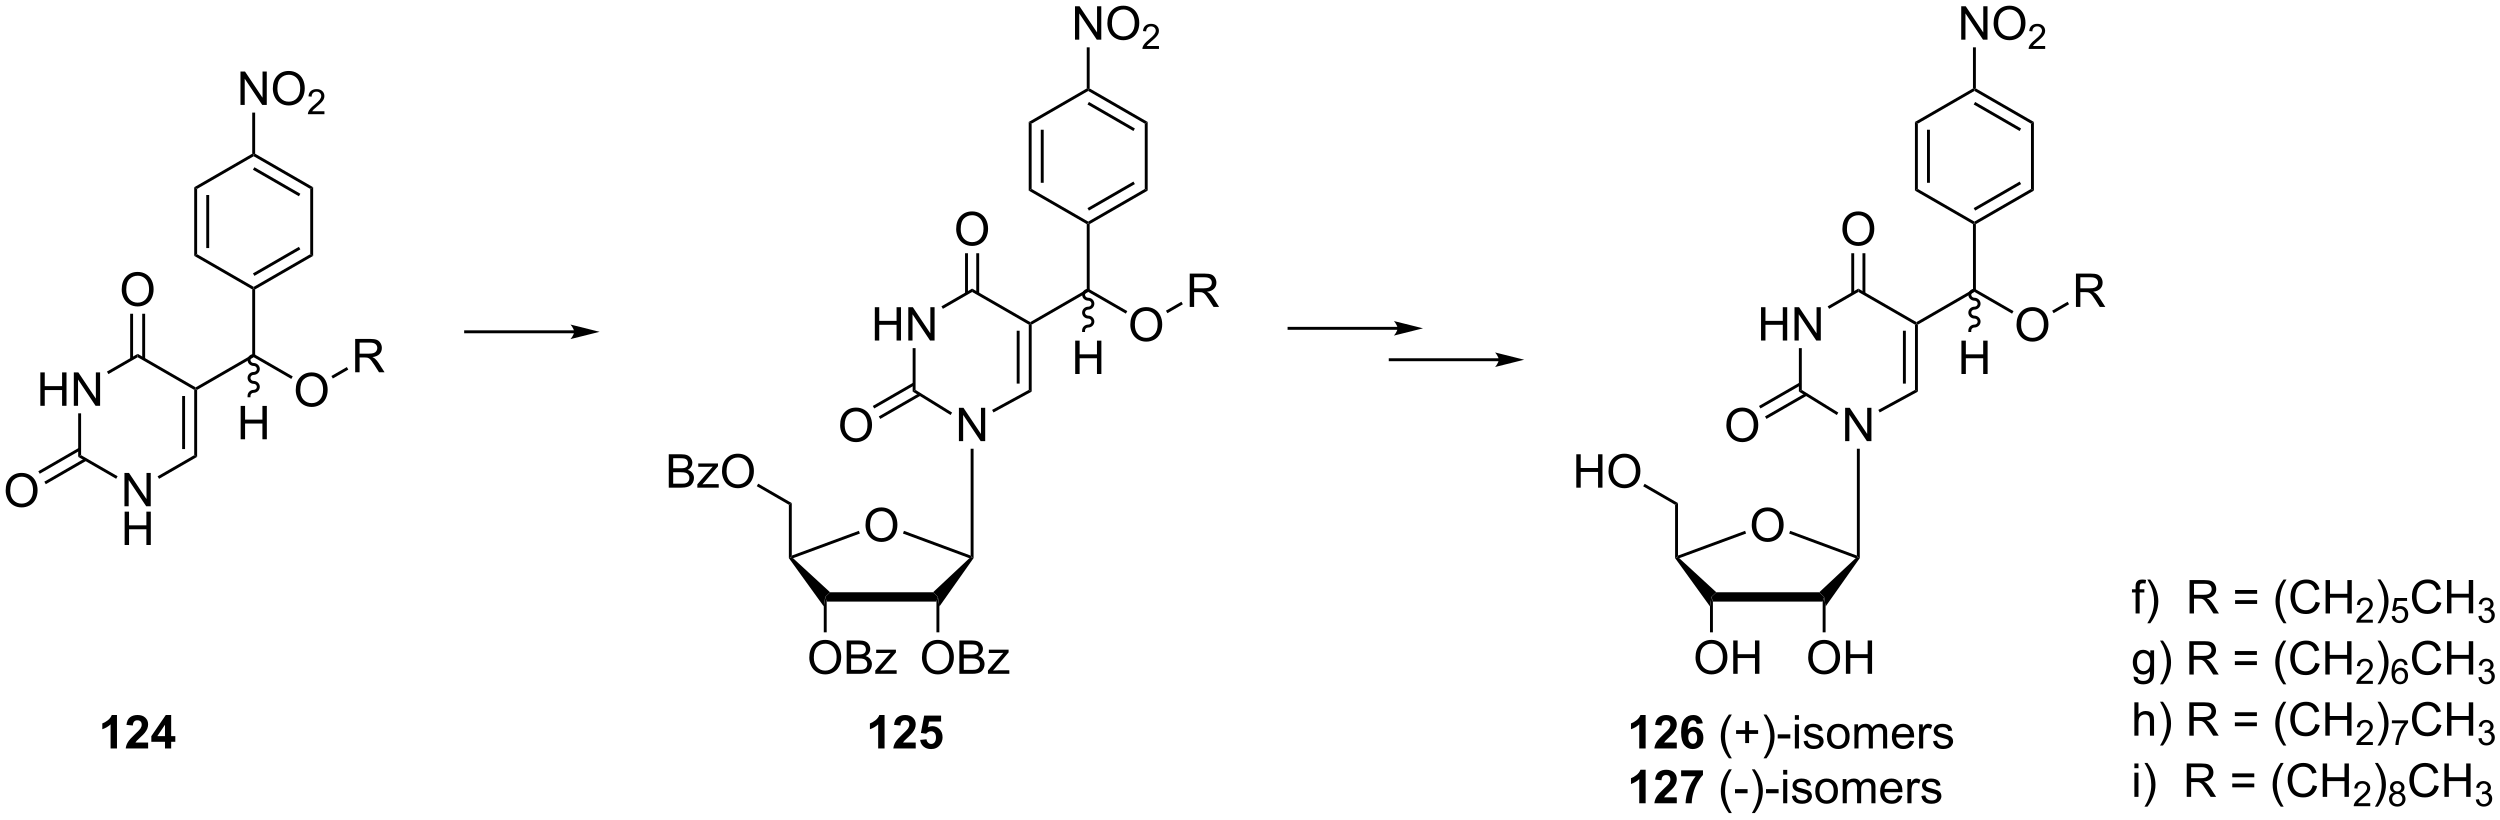 <?xml version="1.0" encoding="UTF-8"?>
<!DOCTYPE svg PUBLIC '-//W3C//DTD SVG 1.0//EN'
          'http://www.w3.org/TR/2001/REC-SVG-20010904/DTD/svg10.dtd'>
<svg stroke-dasharray="none" shape-rendering="auto" xmlns="http://www.w3.org/2000/svg" font-family="'Dialog'" text-rendering="auto" width="1024" fill-opacity="1" color-interpolation="auto" color-rendering="auto" preserveAspectRatio="xMidYMid meet" font-size="12px" viewBox="0 0 1024 336" fill="black" xmlns:xlink="http://www.w3.org/1999/xlink" stroke="black" image-rendering="auto" stroke-miterlimit="10" stroke-linecap="square" stroke-linejoin="miter" font-style="normal" stroke-width="1" height="336" stroke-dashoffset="0" font-weight="normal" stroke-opacity="1"
><!--Generated by the Batik Graphics2D SVG Generator--><defs id="genericDefs"
  /><g
  ><defs id="defs1"
    ><clipPath clipPathUnits="userSpaceOnUse" id="clipPath1"
      ><path d="M1.045 1.611 L442.572 1.611 L442.572 146.176 L1.045 146.176 L1.045 1.611 Z"
      /></clipPath
      ><clipPath clipPathUnits="userSpaceOnUse" id="clipPath2"
      ><path d="M10.237 18.441 L10.237 158.987 L439.488 158.987 L439.488 18.441 Z"
      /></clipPath
    ></defs
    ><g transform="scale(2.319,2.319) translate(-1.045,-1.611) matrix(1.029,0,0,1.029,-9.485,-17.358)"
    ><path d="M376.805 123.733 L376.805 120.131 L376.185 120.131 L376.185 119.584 L376.805 119.584 L376.805 119.142 Q376.805 118.725 376.881 118.522 Q376.982 118.248 377.238 118.079 Q377.493 117.907 377.954 117.907 Q378.251 117.907 378.61 117.978 L378.506 118.592 Q378.287 118.553 378.092 118.553 Q377.772 118.553 377.639 118.691 Q377.506 118.827 377.506 119.202 L377.506 119.584 L378.313 119.584 L378.313 120.131 L377.506 120.131 L377.506 123.733 L376.805 123.733 ZM379.322 125.418 L378.817 125.418 Q379.986 123.54 379.986 121.662 Q379.986 120.928 379.817 120.204 Q379.684 119.618 379.447 119.079 Q379.294 118.728 378.817 117.907 L379.322 117.907 Q380.057 118.889 380.408 119.876 Q380.708 120.728 380.708 121.657 Q380.708 122.712 380.304 123.699 Q379.9 124.683 379.322 125.418 ZM386.072 123.733 L386.072 118.006 L388.611 118.006 Q389.377 118.006 389.775 118.16 Q390.174 118.314 390.411 118.704 Q390.65 119.095 390.65 119.569 Q390.65 120.178 390.255 120.597 Q389.861 121.014 389.036 121.126 Q389.338 121.272 389.494 121.412 Q389.825 121.717 390.122 122.173 L391.119 123.733 L390.166 123.733 L389.408 122.54 Q389.075 122.025 388.859 121.751 Q388.645 121.478 388.476 121.368 Q388.307 121.259 388.13 121.217 Q388.002 121.189 387.708 121.189 L386.83 121.189 L386.83 123.733 L386.072 123.733 ZM386.83 120.532 L388.458 120.532 Q388.978 120.532 389.27 120.425 Q389.564 120.319 389.716 120.082 Q389.869 119.845 389.869 119.569 Q389.869 119.162 389.572 118.902 Q389.278 118.639 388.642 118.639 L386.83 118.639 L386.83 120.532 ZM397.669 120.366 L393.887 120.366 L393.887 119.709 L397.669 119.709 L397.669 120.366 ZM397.669 122.103 L393.887 122.103 L393.887 121.446 L397.669 121.446 L397.669 122.103 ZM402.209 125.418 Q401.626 124.683 401.222 123.699 Q400.821 122.712 400.821 121.657 Q400.821 120.728 401.123 119.876 Q401.475 118.889 402.209 117.907 L402.712 117.907 Q402.24 118.72 402.087 119.069 Q401.85 119.608 401.712 120.194 Q401.545 120.923 401.545 121.662 Q401.545 123.54 402.712 125.418 L402.209 125.418 ZM407.704 121.725 L408.462 121.915 Q408.225 122.85 407.605 123.342 Q406.985 123.832 406.092 123.832 Q405.165 123.832 404.584 123.454 Q404.006 123.077 403.701 122.363 Q403.399 121.647 403.399 120.827 Q403.399 119.931 403.74 119.267 Q404.084 118.6 404.714 118.254 Q405.344 117.907 406.102 117.907 Q406.962 117.907 407.548 118.345 Q408.133 118.782 408.365 119.577 L407.618 119.751 Q407.42 119.126 407.04 118.842 Q406.662 118.556 406.087 118.556 Q405.428 118.556 404.982 118.873 Q404.54 119.189 404.36 119.722 Q404.18 120.256 404.18 120.821 Q404.18 121.553 404.394 122.097 Q404.607 122.642 405.055 122.912 Q405.506 123.181 406.029 123.181 Q406.665 123.181 407.105 122.814 Q407.548 122.446 407.704 121.725 ZM409.419 123.733 L409.419 118.006 L410.176 118.006 L410.176 120.358 L413.153 120.358 L413.153 118.006 L413.911 118.006 L413.911 123.733 L413.153 123.733 L413.153 121.032 L410.176 121.032 L410.176 123.733 L409.419 123.733 Z" stroke="none" clip-path="url(#clipPath2)"
    /></g
    ><g transform="matrix(2.386,0,0,2.386,-24.422,-43.993)"
    ><path d="M417.577 124.825 L417.577 125.333 L414.737 125.333 Q414.731 125.141 414.799 124.966 Q414.907 124.677 415.145 124.395 Q415.385 124.114 415.837 123.745 Q416.536 123.171 416.782 122.835 Q417.028 122.499 417.028 122.2 Q417.028 121.888 416.803 121.673 Q416.581 121.456 416.219 121.456 Q415.839 121.456 415.61 121.684 Q415.382 121.913 415.38 122.317 L414.837 122.263 Q414.893 121.655 415.257 121.339 Q415.62 121.02 416.231 121.02 Q416.85 121.02 417.21 121.364 Q417.571 121.706 417.571 122.212 Q417.571 122.469 417.466 122.719 Q417.36 122.968 417.114 123.243 Q416.87 123.518 416.301 123.999 Q415.827 124.397 415.692 124.54 Q415.557 124.682 415.469 124.825 L417.577 124.825 Z" stroke="none" clip-path="url(#clipPath2)"
    /></g
    ><g transform="matrix(2.386,0,0,2.386,-24.422,-43.993)"
    ><path d="M418.882 125.418 L418.377 125.418 Q419.546 123.54 419.546 121.662 Q419.546 120.928 419.377 120.204 Q419.244 119.618 419.007 119.079 Q418.853 118.728 418.377 117.907 L418.882 117.907 Q419.616 118.889 419.968 119.876 Q420.267 120.728 420.267 121.657 Q420.267 122.712 419.864 123.699 Q419.46 124.683 418.882 125.418 Z" stroke="none" clip-path="url(#clipPath2)"
    /></g
    ><g transform="matrix(2.386,0,0,2.386,-24.422,-43.993)"
    ><path d="M420.806 124.208 L421.359 124.161 Q421.421 124.565 421.644 124.768 Q421.869 124.972 422.185 124.972 Q422.566 124.972 422.83 124.684 Q423.093 124.397 423.093 123.923 Q423.093 123.472 422.839 123.212 Q422.588 122.95 422.177 122.95 Q421.921 122.95 421.716 123.067 Q421.511 123.182 421.394 123.366 L420.9 123.302 L421.316 121.097 L423.451 121.097 L423.451 121.6 L421.738 121.6 L421.505 122.755 Q421.892 122.485 422.318 122.485 Q422.88 122.485 423.267 122.876 Q423.654 123.264 423.654 123.876 Q423.654 124.46 423.314 124.884 Q422.9 125.407 422.185 125.407 Q421.599 125.407 421.228 125.079 Q420.859 124.749 420.806 124.208 Z" stroke="none" clip-path="url(#clipPath2)"
    /></g
    ><g transform="matrix(2.386,0,0,2.386,-24.422,-43.993)"
    ><path d="M428.596 121.725 L429.354 121.915 Q429.117 122.85 428.497 123.342 Q427.878 123.832 426.984 123.832 Q426.057 123.832 425.476 123.454 Q424.898 123.077 424.594 122.363 Q424.292 121.647 424.292 120.827 Q424.292 119.931 424.633 119.267 Q424.976 118.6 425.607 118.254 Q426.237 117.907 426.995 117.907 Q427.854 117.907 428.44 118.345 Q429.026 118.782 429.258 119.577 L428.51 119.751 Q428.312 119.126 427.932 118.842 Q427.555 118.556 426.979 118.556 Q426.32 118.556 425.875 118.873 Q425.432 119.189 425.253 119.722 Q425.073 120.256 425.073 120.821 Q425.073 121.553 425.286 122.097 Q425.5 122.642 425.948 122.912 Q426.398 123.181 426.922 123.181 Q427.557 123.181 427.997 122.814 Q428.44 122.446 428.596 121.725 ZM430.311 123.733 L430.311 118.006 L431.069 118.006 L431.069 120.358 L434.046 120.358 L434.046 118.006 L434.803 118.006 L434.803 123.733 L434.046 123.733 L434.046 121.032 L431.069 121.032 L431.069 123.733 L430.311 123.733 Z" stroke="none" clip-path="url(#clipPath2)"
    /></g
    ><g transform="matrix(2.386,0,0,2.386,-24.422,-43.993)"
    ><path d="M435.7 124.198 L436.227 124.128 Q436.319 124.577 436.536 124.774 Q436.755 124.972 437.069 124.972 Q437.44 124.972 437.696 124.714 Q437.954 124.456 437.954 124.075 Q437.954 123.712 437.716 123.477 Q437.479 123.241 437.112 123.241 Q436.964 123.241 436.741 123.3 L436.8 122.837 Q436.852 122.843 436.884 122.843 Q437.221 122.843 437.491 122.667 Q437.76 122.491 437.76 122.124 Q437.76 121.835 437.563 121.645 Q437.368 121.454 437.057 121.454 Q436.749 121.454 436.544 121.647 Q436.339 121.841 436.28 122.227 L435.753 122.134 Q435.85 121.602 436.192 121.311 Q436.536 121.02 437.046 121.02 Q437.397 121.02 437.692 121.171 Q437.989 121.321 438.145 121.583 Q438.301 121.843 438.301 122.135 Q438.301 122.415 438.151 122.643 Q438.003 122.872 437.71 123.007 Q438.091 123.094 438.301 123.372 Q438.512 123.647 438.512 124.063 Q438.512 124.626 438.102 125.018 Q437.692 125.409 437.065 125.409 Q436.501 125.409 436.126 125.073 Q435.753 124.735 435.7 124.198 Z" stroke="none" clip-path="url(#clipPath2)"
    /></g
    ><g transform="matrix(2.386,0,0,2.386,-24.422,-43.993)"
    ><path d="M376.508 134.577 L377.193 134.678 Q377.235 134.996 377.43 135.139 Q377.693 135.334 378.147 135.334 Q378.633 135.334 378.899 135.139 Q379.165 134.944 379.258 134.592 Q379.313 134.379 379.31 133.689 Q378.85 134.233 378.162 134.233 Q377.305 134.233 376.837 133.616 Q376.368 132.998 376.368 132.134 Q376.368 131.54 376.581 131.04 Q376.798 130.537 377.206 130.264 Q377.615 129.991 378.165 129.991 Q378.899 129.991 379.376 130.584 L379.376 130.084 L380.024 130.084 L380.024 133.67 Q380.024 134.639 379.826 135.043 Q379.631 135.449 379.201 135.683 Q378.774 135.918 378.149 135.918 Q377.407 135.918 376.949 135.582 Q376.493 135.248 376.508 134.577 ZM377.092 132.084 Q377.092 132.899 377.415 133.274 Q377.74 133.649 378.227 133.649 Q378.712 133.649 379.04 133.277 Q379.368 132.905 379.368 132.108 Q379.368 131.345 379.029 130.959 Q378.693 130.571 378.217 130.571 Q377.748 130.571 377.42 130.954 Q377.092 131.334 377.092 132.084 ZM381.549 135.918 L381.044 135.918 Q382.213 134.04 382.213 132.162 Q382.213 131.428 382.044 130.704 Q381.911 130.118 381.674 129.579 Q381.52 129.228 381.044 128.407 L381.549 128.407 Q382.283 129.389 382.635 130.376 Q382.934 131.228 382.934 132.157 Q382.934 133.212 382.531 134.199 Q382.127 135.183 381.549 135.918 ZM386.076 134.233 L386.076 128.506 L388.615 128.506 Q389.381 128.506 389.779 128.66 Q390.178 128.814 390.415 129.204 Q390.654 129.595 390.654 130.069 Q390.654 130.678 390.258 131.097 Q389.865 131.514 389.04 131.626 Q389.342 131.772 389.498 131.912 Q389.829 132.217 390.126 132.673 L391.123 134.233 L390.17 134.233 L389.412 133.04 Q389.079 132.524 388.863 132.251 Q388.649 131.978 388.48 131.868 Q388.31 131.759 388.133 131.717 Q388.006 131.689 387.712 131.689 L386.834 131.689 L386.834 134.233 L386.076 134.233 ZM386.834 131.032 L388.462 131.032 Q388.982 131.032 389.274 130.925 Q389.568 130.819 389.719 130.582 Q389.873 130.345 389.873 130.069 Q389.873 129.662 389.576 129.402 Q389.282 129.139 388.647 129.139 L386.834 129.139 L386.834 131.032 ZM397.673 130.866 L393.891 130.866 L393.891 130.209 L397.673 130.209 L397.673 130.866 ZM397.673 132.603 L393.891 132.603 L393.891 131.946 L397.673 131.946 L397.673 132.603 ZM402.213 135.918 Q401.63 135.183 401.226 134.199 Q400.825 133.212 400.825 132.157 Q400.825 131.228 401.127 130.376 Q401.478 129.389 402.213 128.407 L402.716 128.407 Q402.244 129.22 402.091 129.569 Q401.853 130.108 401.716 130.694 Q401.549 131.423 401.549 132.162 Q401.549 134.04 402.716 135.918 L402.213 135.918 ZM407.708 132.225 L408.466 132.415 Q408.228 133.35 407.609 133.842 Q406.989 134.332 406.096 134.332 Q405.169 134.332 404.588 133.954 Q404.01 133.577 403.705 132.863 Q403.403 132.147 403.403 131.327 Q403.403 130.431 403.744 129.767 Q404.088 129.1 404.718 128.754 Q405.348 128.407 406.106 128.407 Q406.966 128.407 407.551 128.845 Q408.137 129.282 408.369 130.077 L407.622 130.251 Q407.424 129.626 407.044 129.342 Q406.666 129.056 406.091 129.056 Q405.432 129.056 404.986 129.373 Q404.544 129.689 404.364 130.222 Q404.184 130.756 404.184 131.321 Q404.184 132.053 404.398 132.597 Q404.611 133.142 405.059 133.412 Q405.51 133.681 406.033 133.681 Q406.669 133.681 407.109 133.314 Q407.551 132.946 407.708 132.225 ZM409.423 134.233 L409.423 128.506 L410.18 128.506 L410.18 130.858 L413.157 130.858 L413.157 128.506 L413.915 128.506 L413.915 134.233 L413.157 134.233 L413.157 131.532 L410.18 131.532 L410.18 134.233 L409.423 134.233 Z" stroke="none" clip-path="url(#clipPath2)"
    /></g
    ><g transform="matrix(2.386,0,0,2.386,-24.422,-43.993)"
    ><path d="M417.581 135.325 L417.581 135.833 L414.741 135.833 Q414.735 135.641 414.803 135.466 Q414.911 135.177 415.149 134.895 Q415.389 134.614 415.841 134.245 Q416.54 133.671 416.786 133.335 Q417.032 132.999 417.032 132.7 Q417.032 132.387 416.807 132.173 Q416.585 131.956 416.223 131.956 Q415.842 131.956 415.614 132.184 Q415.385 132.413 415.383 132.817 L414.841 132.762 Q414.897 132.155 415.26 131.839 Q415.624 131.52 416.235 131.52 Q416.854 131.52 417.214 131.864 Q417.575 132.206 417.575 132.712 Q417.575 132.97 417.469 133.22 Q417.364 133.468 417.118 133.743 Q416.874 134.018 416.305 134.499 Q415.831 134.897 415.696 135.04 Q415.561 135.182 415.473 135.325 L417.581 135.325 Z" stroke="none" clip-path="url(#clipPath2)"
    /></g
    ><g transform="matrix(2.386,0,0,2.386,-24.422,-43.993)"
    ><path d="M418.886 135.918 L418.38 135.918 Q419.55 134.04 419.55 132.162 Q419.55 131.428 419.38 130.704 Q419.248 130.118 419.011 129.579 Q418.857 129.228 418.38 128.407 L418.886 128.407 Q419.62 129.389 419.972 130.376 Q420.271 131.228 420.271 132.157 Q420.271 133.212 419.867 134.199 Q419.464 135.183 418.886 135.918 Z" stroke="none" clip-path="url(#clipPath2)"
    /></g
    ><g transform="matrix(2.386,0,0,2.386,-24.422,-43.993)"
    ><path d="M423.546 132.589 L423.021 132.63 Q422.951 132.319 422.822 132.179 Q422.609 131.954 422.295 131.954 Q422.043 131.954 421.853 132.095 Q421.603 132.276 421.459 132.626 Q421.316 132.973 421.31 133.618 Q421.502 133.327 421.777 133.186 Q422.052 133.046 422.353 133.046 Q422.88 133.046 423.252 133.434 Q423.623 133.823 423.623 134.438 Q423.623 134.843 423.447 135.19 Q423.273 135.536 422.968 135.721 Q422.664 135.907 422.277 135.907 Q421.619 135.907 421.203 135.423 Q420.787 134.936 420.787 133.823 Q420.787 132.577 421.246 132.012 Q421.648 131.52 422.328 131.52 Q422.834 131.52 423.158 131.805 Q423.482 132.089 423.546 132.589 ZM421.392 134.44 Q421.392 134.714 421.507 134.964 Q421.625 135.212 421.832 135.343 Q422.041 135.471 422.269 135.471 Q422.603 135.471 422.843 135.202 Q423.084 134.932 423.084 134.47 Q423.084 134.024 422.845 133.768 Q422.609 133.512 422.248 133.512 Q421.89 133.512 421.64 133.768 Q421.392 134.024 421.392 134.44 Z" stroke="none" clip-path="url(#clipPath2)"
    /></g
    ><g transform="matrix(2.386,0,0,2.386,-24.422,-43.993)"
    ><path d="M428.6 132.225 L429.358 132.415 Q429.121 133.35 428.501 133.842 Q427.882 134.332 426.988 134.332 Q426.061 134.332 425.48 133.954 Q424.902 133.577 424.598 132.863 Q424.296 132.147 424.296 131.327 Q424.296 130.431 424.637 129.767 Q424.98 129.1 425.611 128.754 Q426.241 128.407 426.999 128.407 Q427.858 128.407 428.444 128.845 Q429.03 129.282 429.262 130.077 L428.514 130.251 Q428.316 129.626 427.936 129.342 Q427.559 129.056 426.983 129.056 Q426.324 129.056 425.879 129.373 Q425.436 129.689 425.257 130.222 Q425.077 130.756 425.077 131.321 Q425.077 132.053 425.29 132.597 Q425.504 133.142 425.952 133.412 Q426.402 133.681 426.926 133.681 Q427.561 133.681 428.001 133.314 Q428.444 132.946 428.6 132.225 ZM430.315 134.233 L430.315 128.506 L431.073 128.506 L431.073 130.858 L434.049 130.858 L434.049 128.506 L434.807 128.506 L434.807 134.233 L434.049 134.233 L434.049 131.532 L431.073 131.532 L431.073 134.233 L430.315 134.233 Z" stroke="none" clip-path="url(#clipPath2)"
    /></g
    ><g transform="matrix(2.386,0,0,2.386,-24.422,-43.993)"
    ><path d="M435.704 134.698 L436.231 134.628 Q436.323 135.077 436.54 135.274 Q436.759 135.471 437.073 135.471 Q437.444 135.471 437.7 135.214 Q437.958 134.956 437.958 134.575 Q437.958 134.212 437.719 133.977 Q437.483 133.741 437.116 133.741 Q436.967 133.741 436.745 133.8 L436.803 133.337 Q436.856 133.343 436.887 133.343 Q437.225 133.343 437.495 133.167 Q437.764 132.991 437.764 132.624 Q437.764 132.335 437.567 132.145 Q437.372 131.954 437.061 131.954 Q436.753 131.954 436.548 132.147 Q436.342 132.341 436.284 132.727 L435.757 132.634 Q435.854 132.102 436.196 131.811 Q436.54 131.52 437.05 131.52 Q437.401 131.52 437.696 131.671 Q437.993 131.821 438.149 132.083 Q438.305 132.343 438.305 132.636 Q438.305 132.915 438.155 133.143 Q438.007 133.372 437.714 133.507 Q438.094 133.595 438.305 133.872 Q438.516 134.147 438.516 134.563 Q438.516 135.126 438.106 135.518 Q437.696 135.909 437.069 135.909 Q436.505 135.909 436.13 135.573 Q435.757 135.235 435.704 134.698 Z" stroke="none" clip-path="url(#clipPath2)"
    /></g
    ><g transform="matrix(2.386,0,0,2.386,-24.422,-43.993)"
    ><path d="M376.639 144.733 L376.639 139.006 L377.342 139.006 L377.342 141.061 Q377.834 140.491 378.584 140.491 Q379.045 140.491 379.383 140.673 Q379.725 140.853 379.87 141.173 Q380.016 141.493 380.016 142.103 L380.016 144.733 L379.313 144.733 L379.313 142.103 Q379.313 141.577 379.084 141.337 Q378.857 141.095 378.438 141.095 Q378.126 141.095 377.85 141.259 Q377.576 141.42 377.459 141.699 Q377.342 141.975 377.342 142.462 L377.342 144.733 L376.639 144.733 ZM381.549 146.418 L381.044 146.418 Q382.213 144.54 382.213 142.662 Q382.213 141.928 382.044 141.204 Q381.911 140.618 381.674 140.079 Q381.52 139.728 381.044 138.907 L381.549 138.907 Q382.283 139.889 382.635 140.876 Q382.934 141.728 382.934 142.657 Q382.934 143.712 382.531 144.699 Q382.127 145.683 381.549 146.418 ZM386.076 144.733 L386.076 139.006 L388.615 139.006 Q389.381 139.006 389.779 139.16 Q390.178 139.314 390.415 139.704 Q390.654 140.095 390.654 140.569 Q390.654 141.178 390.258 141.597 Q389.865 142.014 389.04 142.126 Q389.342 142.272 389.498 142.412 Q389.829 142.717 390.126 143.173 L391.123 144.733 L390.17 144.733 L389.412 143.54 Q389.079 143.024 388.863 142.751 Q388.649 142.478 388.48 142.368 Q388.31 142.259 388.133 142.217 Q388.006 142.189 387.712 142.189 L386.834 142.189 L386.834 144.733 L386.076 144.733 ZM386.834 141.532 L388.462 141.532 Q388.982 141.532 389.274 141.425 Q389.568 141.319 389.719 141.082 Q389.873 140.845 389.873 140.569 Q389.873 140.162 389.576 139.902 Q389.282 139.639 388.647 139.639 L386.834 139.639 L386.834 141.532 ZM397.673 141.366 L393.891 141.366 L393.891 140.709 L397.673 140.709 L397.673 141.366 ZM397.673 143.103 L393.891 143.103 L393.891 142.446 L397.673 142.446 L397.673 143.103 ZM402.213 146.418 Q401.63 145.683 401.226 144.699 Q400.825 143.712 400.825 142.657 Q400.825 141.728 401.127 140.876 Q401.478 139.889 402.213 138.907 L402.716 138.907 Q402.244 139.72 402.091 140.069 Q401.853 140.608 401.716 141.194 Q401.549 141.923 401.549 142.662 Q401.549 144.54 402.716 146.418 L402.213 146.418 ZM407.708 142.725 L408.466 142.915 Q408.228 143.85 407.609 144.342 Q406.989 144.832 406.096 144.832 Q405.169 144.832 404.588 144.454 Q404.01 144.077 403.705 143.363 Q403.403 142.647 403.403 141.827 Q403.403 140.931 403.744 140.267 Q404.088 139.6 404.718 139.254 Q405.348 138.907 406.106 138.907 Q406.966 138.907 407.551 139.345 Q408.137 139.782 408.369 140.577 L407.622 140.751 Q407.424 140.126 407.044 139.842 Q406.666 139.556 406.091 139.556 Q405.432 139.556 404.986 139.873 Q404.544 140.189 404.364 140.722 Q404.184 141.256 404.184 141.821 Q404.184 142.553 404.398 143.097 Q404.611 143.642 405.059 143.912 Q405.51 144.181 406.033 144.181 Q406.669 144.181 407.109 143.814 Q407.551 143.446 407.708 142.725 ZM409.423 144.733 L409.423 139.006 L410.18 139.006 L410.18 141.358 L413.157 141.358 L413.157 139.006 L413.915 139.006 L413.915 144.733 L413.157 144.733 L413.157 142.032 L410.18 142.032 L410.18 144.733 L409.423 144.733 Z" stroke="none" clip-path="url(#clipPath2)"
    /></g
    ><g transform="matrix(2.386,0,0,2.386,-24.422,-43.993)"
    ><path d="M417.581 145.825 L417.581 146.333 L414.741 146.333 Q414.735 146.141 414.803 145.966 Q414.911 145.677 415.149 145.395 Q415.389 145.114 415.841 144.745 Q416.54 144.171 416.786 143.835 Q417.032 143.499 417.032 143.2 Q417.032 142.887 416.807 142.673 Q416.585 142.456 416.223 142.456 Q415.842 142.456 415.614 142.684 Q415.385 142.913 415.383 143.317 L414.841 143.262 Q414.897 142.655 415.26 142.339 Q415.624 142.02 416.235 142.02 Q416.854 142.02 417.214 142.364 Q417.575 142.706 417.575 143.212 Q417.575 143.47 417.469 143.72 Q417.364 143.968 417.118 144.243 Q416.874 144.518 416.305 144.999 Q415.831 145.397 415.696 145.54 Q415.561 145.682 415.473 145.825 L417.581 145.825 Z" stroke="none" clip-path="url(#clipPath2)"
    /></g
    ><g transform="matrix(2.386,0,0,2.386,-24.422,-43.993)"
    ><path d="M418.886 146.418 L418.38 146.418 Q419.55 144.54 419.55 142.662 Q419.55 141.928 419.38 141.204 Q419.248 140.618 419.011 140.079 Q418.857 139.728 418.38 138.907 L418.886 138.907 Q419.62 139.889 419.972 140.876 Q420.271 141.728 420.271 142.657 Q420.271 143.712 419.867 144.699 Q419.464 145.683 418.886 146.418 Z" stroke="none" clip-path="url(#clipPath2)"
    /></g
    ><g transform="matrix(2.386,0,0,2.386,-24.422,-43.993)"
    ><path d="M420.845 142.6 L420.845 142.093 L423.625 142.093 L423.625 142.503 Q423.214 142.94 422.812 143.665 Q422.41 144.387 422.189 145.151 Q422.031 145.69 421.988 146.333 L421.445 146.333 Q421.455 145.825 421.644 145.108 Q421.836 144.389 422.191 143.723 Q422.546 143.057 422.949 142.6 L420.845 142.6 Z" stroke="none" clip-path="url(#clipPath2)"
    /></g
    ><g transform="matrix(2.386,0,0,2.386,-24.422,-43.993)"
    ><path d="M428.6 142.725 L429.358 142.915 Q429.121 143.85 428.501 144.342 Q427.882 144.832 426.988 144.832 Q426.061 144.832 425.48 144.454 Q424.902 144.077 424.598 143.363 Q424.296 142.647 424.296 141.827 Q424.296 140.931 424.637 140.267 Q424.98 139.6 425.611 139.254 Q426.241 138.907 426.999 138.907 Q427.858 138.907 428.444 139.345 Q429.03 139.782 429.262 140.577 L428.514 140.751 Q428.316 140.126 427.936 139.842 Q427.559 139.556 426.983 139.556 Q426.324 139.556 425.879 139.873 Q425.436 140.189 425.257 140.722 Q425.077 141.256 425.077 141.821 Q425.077 142.553 425.29 143.097 Q425.504 143.642 425.952 143.912 Q426.402 144.181 426.926 144.181 Q427.561 144.181 428.001 143.814 Q428.444 143.446 428.6 142.725 ZM430.315 144.733 L430.315 139.006 L431.073 139.006 L431.073 141.358 L434.049 141.358 L434.049 139.006 L434.807 139.006 L434.807 144.733 L434.049 144.733 L434.049 142.032 L431.073 142.032 L431.073 144.733 L430.315 144.733 Z" stroke="none" clip-path="url(#clipPath2)"
    /></g
    ><g transform="matrix(2.386,0,0,2.386,-24.422,-43.993)"
    ><path d="M435.704 145.198 L436.231 145.128 Q436.323 145.577 436.54 145.774 Q436.759 145.971 437.073 145.971 Q437.444 145.971 437.7 145.714 Q437.958 145.456 437.958 145.075 Q437.958 144.712 437.719 144.477 Q437.483 144.241 437.116 144.241 Q436.967 144.241 436.745 144.3 L436.803 143.837 Q436.856 143.843 436.887 143.843 Q437.225 143.843 437.495 143.667 Q437.764 143.491 437.764 143.124 Q437.764 142.835 437.567 142.645 Q437.372 142.454 437.061 142.454 Q436.753 142.454 436.548 142.647 Q436.342 142.841 436.284 143.227 L435.757 143.134 Q435.854 142.602 436.196 142.311 Q436.54 142.02 437.05 142.02 Q437.401 142.02 437.696 142.171 Q437.993 142.321 438.149 142.583 Q438.305 142.843 438.305 143.136 Q438.305 143.415 438.155 143.643 Q438.007 143.872 437.714 144.007 Q438.094 144.095 438.305 144.372 Q438.516 144.647 438.516 145.063 Q438.516 145.626 438.106 146.018 Q437.696 146.409 437.069 146.409 Q436.505 146.409 436.13 146.073 Q435.757 145.735 435.704 145.198 Z" stroke="none" clip-path="url(#clipPath2)"
    /></g
    ><g transform="matrix(2.386,0,0,2.386,-24.422,-43.993)"
    ><path d="M376.641 150.314 L376.641 149.506 L377.344 149.506 L377.344 150.314 L376.641 150.314 ZM376.641 155.233 L376.641 151.084 L377.344 151.084 L377.344 155.233 L376.641 155.233 ZM378.877 156.918 L378.372 156.918 Q379.541 155.04 379.541 153.162 Q379.541 152.428 379.372 151.704 Q379.239 151.118 379.002 150.579 Q378.848 150.228 378.372 149.407 L378.877 149.407 Q379.611 150.389 379.963 151.376 Q380.262 152.228 380.262 153.157 Q380.262 154.212 379.859 155.199 Q379.455 156.183 378.877 156.918 ZM385.627 155.233 L385.627 149.506 L388.166 149.506 Q388.932 149.506 389.33 149.66 Q389.728 149.814 389.966 150.204 Q390.205 150.595 390.205 151.069 Q390.205 151.678 389.809 152.097 Q389.416 152.514 388.591 152.626 Q388.892 152.772 389.049 152.912 Q389.38 153.217 389.676 153.673 L390.674 155.233 L389.721 155.233 L388.963 154.04 Q388.63 153.524 388.413 153.251 Q388.2 152.978 388.031 152.868 Q387.861 152.759 387.684 152.717 Q387.557 152.689 387.262 152.689 L386.385 152.689 L386.385 155.233 L385.627 155.233 ZM386.385 152.032 L388.012 152.032 Q388.533 152.032 388.825 151.925 Q389.119 151.819 389.27 151.582 Q389.424 151.345 389.424 151.069 Q389.424 150.662 389.127 150.402 Q388.833 150.139 388.197 150.139 L386.385 150.139 L386.385 152.032 ZM397.223 151.866 L393.442 151.866 L393.442 151.209 L397.223 151.209 L397.223 151.866 ZM397.223 153.603 L393.442 153.603 L393.442 152.946 L397.223 152.946 L397.223 153.603 ZM401.764 156.918 Q401.18 156.183 400.777 155.199 Q400.376 154.212 400.376 153.157 Q400.376 152.228 400.678 151.376 Q401.029 150.389 401.764 149.407 L402.266 149.407 Q401.795 150.22 401.641 150.569 Q401.404 151.108 401.266 151.694 Q401.1 152.423 401.1 153.162 Q401.1 155.04 402.266 156.918 L401.764 156.918 ZM407.258 153.225 L408.016 153.415 Q407.779 154.35 407.159 154.842 Q406.54 155.332 405.647 155.332 Q404.719 155.332 404.139 154.954 Q403.56 154.577 403.256 153.863 Q402.954 153.147 402.954 152.327 Q402.954 151.431 403.295 150.767 Q403.639 150.1 404.269 149.754 Q404.899 149.407 405.657 149.407 Q406.516 149.407 407.102 149.845 Q407.688 150.282 407.92 151.077 L407.173 151.251 Q406.975 150.626 406.594 150.342 Q406.217 150.056 405.641 150.056 Q404.982 150.056 404.537 150.373 Q404.094 150.689 403.915 151.222 Q403.735 151.756 403.735 152.321 Q403.735 153.053 403.949 153.597 Q404.162 154.142 404.61 154.412 Q405.06 154.681 405.584 154.681 Q406.219 154.681 406.659 154.314 Q407.102 153.946 407.258 153.225 ZM408.973 155.233 L408.973 149.506 L409.731 149.506 L409.731 151.858 L412.708 151.858 L412.708 149.506 L413.466 149.506 L413.466 155.233 L412.708 155.233 L412.708 152.532 L409.731 152.532 L409.731 155.233 L408.973 155.233 Z" stroke="none" clip-path="url(#clipPath2)"
    /></g
    ><g transform="matrix(2.386,0,0,2.386,-24.422,-43.993)"
    ><path d="M417.132 156.325 L417.132 156.833 L414.292 156.833 Q414.286 156.641 414.354 156.466 Q414.462 156.177 414.7 155.895 Q414.94 155.614 415.391 155.245 Q416.091 154.671 416.337 154.335 Q416.583 153.999 416.583 153.7 Q416.583 153.387 416.358 153.173 Q416.135 152.956 415.774 152.956 Q415.393 152.956 415.165 153.184 Q414.936 153.413 414.934 153.817 L414.391 153.762 Q414.448 153.155 414.811 152.839 Q415.174 152.52 415.786 152.52 Q416.405 152.52 416.764 152.864 Q417.126 153.206 417.126 153.712 Q417.126 153.97 417.02 154.22 Q416.915 154.468 416.669 154.743 Q416.424 155.018 415.856 155.499 Q415.382 155.897 415.247 156.04 Q415.112 156.182 415.024 156.325 L417.132 156.325 Z" stroke="none" clip-path="url(#clipPath2)"
    /></g
    ><g transform="matrix(2.386,0,0,2.386,-24.422,-43.993)"
    ><path d="M418.437 156.918 L417.931 156.918 Q419.101 155.04 419.101 153.162 Q419.101 152.428 418.931 151.704 Q418.798 151.118 418.562 150.579 Q418.408 150.228 417.931 149.407 L418.437 149.407 Q419.171 150.389 419.522 151.376 Q419.822 152.228 419.822 153.157 Q419.822 154.212 419.418 155.199 Q419.015 156.183 418.437 156.918 Z" stroke="none" clip-path="url(#clipPath2)"
    /></g
    ><g transform="matrix(2.386,0,0,2.386,-24.422,-43.993)"
    ><path d="M421.171 154.503 Q420.843 154.384 420.685 154.161 Q420.527 153.938 420.527 153.628 Q420.527 153.159 420.863 152.841 Q421.201 152.52 421.761 152.52 Q422.324 152.52 422.666 152.846 Q423.009 153.173 423.009 153.641 Q423.009 153.94 422.851 154.163 Q422.695 154.384 422.377 154.503 Q422.771 154.632 422.978 154.919 Q423.185 155.206 423.185 155.604 Q423.185 156.155 422.795 156.532 Q422.406 156.907 421.769 156.907 Q421.134 156.907 420.744 156.53 Q420.355 156.153 420.355 155.591 Q420.355 155.171 420.566 154.889 Q420.779 154.606 421.171 154.503 ZM421.066 153.61 Q421.066 153.915 421.261 154.108 Q421.459 154.302 421.773 154.302 Q422.078 154.302 422.271 154.11 Q422.466 153.917 422.466 153.639 Q422.466 153.348 422.265 153.151 Q422.066 152.954 421.767 152.954 Q421.464 152.954 421.265 153.147 Q421.066 153.341 421.066 153.61 ZM420.896 155.593 Q420.896 155.819 421.004 156.03 Q421.111 156.241 421.322 156.356 Q421.533 156.471 421.775 156.471 Q422.154 156.471 422.4 156.229 Q422.646 155.985 422.646 155.61 Q422.646 155.229 422.392 154.981 Q422.138 154.731 421.757 154.731 Q421.386 154.731 421.14 154.977 Q420.896 155.223 420.896 155.593 Z" stroke="none" clip-path="url(#clipPath2)"
    /></g
    ><g transform="matrix(2.386,0,0,2.386,-24.422,-43.993)"
    ><path d="M428.151 153.225 L428.909 153.415 Q428.672 154.35 428.052 154.842 Q427.432 155.332 426.539 155.332 Q425.612 155.332 425.031 154.954 Q424.453 154.577 424.148 153.863 Q423.846 153.147 423.846 152.327 Q423.846 151.431 424.188 150.767 Q424.531 150.1 425.161 149.754 Q425.792 149.407 426.55 149.407 Q427.409 149.407 427.995 149.845 Q428.581 150.282 428.812 151.077 L428.065 151.251 Q427.867 150.626 427.487 150.342 Q427.109 150.056 426.534 150.056 Q425.875 150.056 425.43 150.373 Q424.987 150.689 424.807 151.222 Q424.628 151.756 424.628 152.321 Q424.628 153.053 424.841 153.597 Q425.055 154.142 425.503 154.412 Q425.953 154.681 426.477 154.681 Q427.112 154.681 427.552 154.314 Q427.995 153.946 428.151 153.225 ZM429.866 155.233 L429.866 149.506 L430.624 149.506 L430.624 151.858 L433.6 151.858 L433.6 149.506 L434.358 149.506 L434.358 155.233 L433.6 155.233 L433.6 152.532 L430.624 152.532 L430.624 155.233 L429.866 155.233 Z" stroke="none" clip-path="url(#clipPath2)"
    /></g
    ><g transform="matrix(2.386,0,0,2.386,-24.422,-43.993)"
    ><path d="M435.255 155.698 L435.782 155.628 Q435.874 156.077 436.091 156.274 Q436.309 156.471 436.624 156.471 Q436.995 156.471 437.251 156.214 Q437.509 155.956 437.509 155.575 Q437.509 155.212 437.27 154.977 Q437.034 154.741 436.667 154.741 Q436.518 154.741 436.296 154.8 L436.354 154.337 Q436.407 154.343 436.438 154.343 Q436.776 154.343 437.046 154.167 Q437.315 153.991 437.315 153.624 Q437.315 153.335 437.118 153.145 Q436.923 152.954 436.612 152.954 Q436.303 152.954 436.098 153.147 Q435.893 153.341 435.835 153.727 L435.307 153.634 Q435.405 153.102 435.747 152.811 Q436.091 152.52 436.6 152.52 Q436.952 152.52 437.247 152.671 Q437.544 152.821 437.7 153.083 Q437.856 153.343 437.856 153.636 Q437.856 153.915 437.706 154.143 Q437.557 154.372 437.264 154.507 Q437.645 154.595 437.856 154.872 Q438.067 155.147 438.067 155.563 Q438.067 156.126 437.657 156.518 Q437.247 156.909 436.62 156.909 Q436.055 156.909 435.68 156.573 Q435.307 156.235 435.255 155.698 Z" stroke="none" clip-path="url(#clipPath2)"
    /></g
    ><g transform="matrix(2.386,0,0,2.386,-24.422,-43.993)"
    ><path d="M17.16 88.097 L17.16 82.371 L17.918 82.371 L17.918 84.722 L20.894 84.722 L20.894 82.371 L21.652 82.371 L21.652 88.097 L20.894 88.097 L20.894 85.397 L17.918 85.397 L17.918 88.097 L17.16 88.097 ZM22.906 88.097 L22.906 82.371 L23.685 82.371 L26.692 86.866 L26.692 82.371 L27.419 82.371 L27.419 88.097 L26.64 88.097 L23.633 83.597 L23.633 88.097 L22.906 88.097 Z" stroke="none" clip-path="url(#clipPath2)"
    /></g
    ><g transform="matrix(2.386,0,0,2.386,-24.422,-43.993)"
    ><path d="M31.6 105.347 L31.6 99.621 L32.378 99.621 L35.386 104.116 L35.386 99.621 L36.113 99.621 L36.113 105.347 L35.334 105.347 L32.326 100.847 L32.326 105.347 L31.6 105.347 Z" stroke="none" clip-path="url(#clipPath2)"
    /></g
    ><g transform="matrix(2.386,0,0,2.386,-24.422,-43.993)"
    ><path d="M31.631 111.997 L31.631 106.271 L32.389 106.271 L32.389 108.622 L35.365 108.622 L35.365 106.271 L36.123 106.271 L36.123 111.997 L35.365 111.997 L35.365 109.297 L32.389 109.297 L32.389 111.997 L31.631 111.997 Z" stroke="none" clip-path="url(#clipPath2)"
    /></g
    ><g transform="matrix(2.386,0,0,2.386,-24.422,-43.993)"
    ><path d="M23.656 89.397 L24.156 89.397 L24.156 96.578 L23.656 96.867 Z" stroke="none" clip-path="url(#clipPath2)"
    /></g
    ><g transform="matrix(2.386,0,0,2.386,-24.422,-43.993)"
    ><path d="M23.656 96.867 L24.156 96.578 L30.425 100.197 L30.175 100.63 Z" stroke="none" clip-path="url(#clipPath2)"
    /></g
    ><g transform="matrix(2.386,0,0,2.386,-24.422,-43.993)"
    ><path d="M37.54 100.639 L37.29 100.206 L43.575 96.578 L44.075 96.867 Z" stroke="none" clip-path="url(#clipPath2)"
    /></g
    ><g transform="matrix(2.386,0,0,2.386,-24.422,-43.993)"
    ><path d="M44.075 96.867 L43.575 96.578 L43.575 85.367 L43.825 85.222 L44.075 85.367 ZM42.005 95.527 L42.005 86.418 L41.505 86.418 L41.505 95.527 Z" stroke="none" clip-path="url(#clipPath2)"
    /></g
    ><g transform="matrix(2.386,0,0,2.386,-24.422,-43.993)"
    ><path d="M43.825 84.934 L43.825 85.222 L43.575 85.367 L33.865 79.761 L33.865 79.184 Z" stroke="none" clip-path="url(#clipPath2)"
    /></g
    ><g transform="matrix(2.386,0,0,2.386,-24.422,-43.993)"
    ><path d="M33.865 79.184 L33.865 79.761 L28.846 82.659 L28.596 82.226 Z" stroke="none" clip-path="url(#clipPath2)"
    /></g
    ><g transform="matrix(2.386,0,0,2.386,-24.422,-43.993)"
    ><path d="M31.128 68.158 Q31.128 66.731 31.894 65.927 Q32.66 65.119 33.87 65.119 Q34.662 65.119 35.297 65.499 Q35.935 65.877 36.269 66.554 Q36.605 67.231 36.605 68.091 Q36.605 68.963 36.253 69.65 Q35.902 70.338 35.256 70.692 Q34.613 71.046 33.865 71.046 Q33.058 71.046 32.42 70.656 Q31.785 70.263 31.456 69.588 Q31.128 68.911 31.128 68.158 ZM31.91 68.169 Q31.91 69.205 32.464 69.802 Q33.022 70.395 33.863 70.395 Q34.717 70.395 35.269 69.794 Q35.824 69.192 35.824 68.088 Q35.824 67.388 35.587 66.867 Q35.35 66.346 34.894 66.059 Q34.441 65.77 33.873 65.77 Q33.068 65.77 32.488 66.325 Q31.91 66.877 31.91 68.169 Z" stroke="none" clip-path="url(#clipPath2)"
    /></g
    ><g transform="matrix(2.386,0,0,2.386,-24.422,-43.993)"
    ><path d="M35.15 80.07 L35.15 72.299 L34.65 72.299 L34.65 80.07 ZM33.08 80.07 L33.08 72.299 L32.58 72.299 L32.58 80.07 Z" stroke="none" clip-path="url(#clipPath2)"
    /></g
    ><g transform="matrix(2.386,0,0,2.386,-24.422,-43.993)"
    ><path d="M11.21 102.658 Q11.21 101.231 11.975 100.427 Q12.741 99.619 13.952 99.619 Q14.743 99.619 15.379 99.999 Q16.017 100.377 16.35 101.054 Q16.686 101.731 16.686 102.591 Q16.686 103.463 16.335 104.15 Q15.983 104.838 15.337 105.192 Q14.694 105.546 13.947 105.546 Q13.139 105.546 12.501 105.156 Q11.866 104.763 11.538 104.088 Q11.21 103.411 11.21 102.658 ZM11.991 102.669 Q11.991 103.705 12.546 104.302 Q13.103 104.895 13.944 104.895 Q14.798 104.895 15.35 104.294 Q15.905 103.692 15.905 102.588 Q15.905 101.888 15.668 101.367 Q15.431 100.846 14.975 100.559 Q14.522 100.27 13.954 100.27 Q13.15 100.27 12.569 100.825 Q11.991 101.377 11.991 102.669 Z" stroke="none" clip-path="url(#clipPath2)"
    /></g
    ><g transform="matrix(2.386,0,0,2.386,-24.422,-43.993)"
    ><path d="M23.781 95.311 L16.811 99.335 L17.061 99.768 L24.031 95.744 ZM24.816 97.103 L17.846 101.127 L18.096 101.56 L25.066 97.537 Z" stroke="none" clip-path="url(#clipPath2)"
    /></g
    ><g transform="matrix(2.386,0,0,2.386,-24.422,-43.993)"
    ><path d="M44.075 85.367 L43.825 85.222 L43.825 84.934 L53.534 79.328 L53.784 79.472 L53.784 79.761 Z" stroke="none" clip-path="url(#clipPath2)"
    /></g
    ><g transform="matrix(2.386,0,0,2.386,-24.422,-43.993)"
    ><path d="M61.006 85.408 Q61.006 83.981 61.772 83.177 Q62.537 82.369 63.748 82.369 Q64.54 82.369 65.175 82.749 Q65.813 83.127 66.147 83.804 Q66.483 84.481 66.483 85.341 Q66.483 86.213 66.131 86.9 Q65.78 87.588 65.134 87.942 Q64.49 88.296 63.743 88.296 Q62.936 88.296 62.298 87.906 Q61.662 87.513 61.334 86.838 Q61.006 86.161 61.006 85.408 ZM61.787 85.419 Q61.787 86.455 62.342 87.052 Q62.899 87.645 63.74 87.645 Q64.595 87.645 65.147 87.044 Q65.701 86.442 65.701 85.338 Q65.701 84.638 65.465 84.117 Q65.228 83.596 64.772 83.309 Q64.319 83.02 63.751 83.02 Q62.946 83.02 62.365 83.575 Q61.787 84.127 61.787 85.419 Z" stroke="none" clip-path="url(#clipPath2)"
    /></g
    ><g transform="matrix(2.386,0,0,2.386,-24.422,-43.993)"
    ><path d="M53.784 79.761 L53.784 79.472 L54.034 79.328 L60.491 83.056 L60.241 83.489 Z" stroke="none" clip-path="url(#clipPath2)"
    /></g
    ><g transform="matrix(2.386,0,0,2.386,-24.422,-43.993)"
    ><path d="M54.034 79.328 L53.784 79.472 L53.534 79.328 L53.534 68.117 L53.784 67.972 L54.034 68.117 Z" stroke="none" clip-path="url(#clipPath2)"
    /></g
    ><g transform="matrix(2.386,0,0,2.386,-24.422,-43.993)"
    ><path d="M71.208 82.347 L71.208 76.621 L73.747 76.621 Q74.512 76.621 74.911 76.775 Q75.309 76.928 75.546 77.319 Q75.786 77.709 75.786 78.183 Q75.786 78.793 75.39 79.212 Q74.997 79.629 74.171 79.741 Q74.473 79.886 74.629 80.027 Q74.96 80.332 75.257 80.787 L76.254 82.347 L75.301 82.347 L74.543 81.155 Q74.21 80.639 73.994 80.366 Q73.781 80.092 73.611 79.983 Q73.442 79.873 73.265 79.832 Q73.137 79.803 72.843 79.803 L71.965 79.803 L71.965 82.347 L71.208 82.347 ZM71.965 79.147 L73.593 79.147 Q74.114 79.147 74.406 79.04 Q74.7 78.933 74.851 78.696 Q75.004 78.459 75.004 78.183 Q75.004 77.777 74.708 77.517 Q74.413 77.254 73.778 77.254 L71.965 77.254 L71.965 79.147 Z" stroke="none" clip-path="url(#clipPath2)"
    /></g
    ><g transform="matrix(2.386,0,0,2.386,-24.422,-43.993)"
    ><path d="M67.375 83.414 L67.125 82.981 L69.777 81.45 L70.027 81.883 Z" stroke="none" clip-path="url(#clipPath2)"
    /></g
    ><g transform="matrix(2.386,0,0,2.386,-24.422,-43.993)"
    ><path d="M54.034 68.117 L53.784 67.972 L53.784 67.684 L63.493 62.078 L63.993 62.367 ZM53.909 65.799 L61.798 61.244 L61.548 60.811 L53.659 65.366 Z" stroke="none" clip-path="url(#clipPath2)"
    /></g
    ><g transform="matrix(2.386,0,0,2.386,-24.422,-43.993)"
    ><path d="M63.993 62.367 L63.493 62.078 L63.493 50.867 L63.993 50.578 Z" stroke="none" clip-path="url(#clipPath2)"
    /></g
    ><g transform="matrix(2.386,0,0,2.386,-24.422,-43.993)"
    ><path d="M63.993 50.578 L63.493 50.867 L53.784 45.261 L53.784 44.972 L54.034 44.828 ZM61.798 51.701 L53.909 47.146 L53.659 47.579 L61.548 52.134 Z" stroke="none" clip-path="url(#clipPath2)"
    /></g
    ><g transform="matrix(2.386,0,0,2.386,-24.422,-43.993)"
    ><path d="M53.534 44.828 L53.784 44.972 L53.784 45.261 L44.075 50.867 L43.575 50.578 Z" stroke="none" clip-path="url(#clipPath2)"
    /></g
    ><g transform="matrix(2.386,0,0,2.386,-24.422,-43.993)"
    ><path d="M43.575 50.578 L44.075 50.867 L44.075 62.078 L43.575 62.367 ZM45.645 51.917 L45.645 61.027 L46.145 61.027 L46.145 51.917 Z" stroke="none" clip-path="url(#clipPath2)"
    /></g
    ><g transform="matrix(2.386,0,0,2.386,-24.422,-43.993)"
    ><path d="M43.575 62.367 L44.075 62.078 L53.784 67.684 L53.784 67.972 L53.534 68.117 Z" stroke="none" clip-path="url(#clipPath2)"
    /></g
    ><g transform="matrix(2.386,0,0,2.386,-24.422,-43.993)"
    ><path d="M51.518 36.447 L51.518 30.721 L52.297 30.721 L55.305 35.215 L55.305 30.721 L56.031 30.721 L56.031 36.447 L55.252 36.447 L52.245 31.947 L52.245 36.447 L51.518 36.447 ZM57.074 33.658 Q57.074 32.231 57.84 31.427 Q58.605 30.619 59.816 30.619 Q60.608 30.619 61.243 30.999 Q61.882 31.377 62.215 32.054 Q62.551 32.731 62.551 33.59 Q62.551 34.463 62.199 35.15 Q61.848 35.838 61.202 36.192 Q60.559 36.546 59.811 36.546 Q59.004 36.546 58.366 36.156 Q57.73 35.762 57.402 35.088 Q57.074 34.411 57.074 33.658 ZM57.855 33.669 Q57.855 34.705 58.41 35.301 Q58.967 35.895 59.809 35.895 Q60.663 35.895 61.215 35.294 Q61.77 34.692 61.77 33.588 Q61.77 32.887 61.532 32.367 Q61.295 31.846 60.84 31.559 Q60.387 31.27 59.819 31.27 Q59.014 31.27 58.434 31.825 Q57.855 32.377 57.855 33.669 Z" stroke="none" clip-path="url(#clipPath2)"
    /></g
    ><g transform="matrix(2.386,0,0,2.386,-24.422,-43.993)"
    ><path d="M65.93 37.539 L65.93 38.047 L63.09 38.047 Q63.085 37.856 63.153 37.68 Q63.26 37.391 63.499 37.11 Q63.739 36.828 64.19 36.459 Q64.889 35.885 65.135 35.549 Q65.382 35.213 65.382 34.914 Q65.382 34.602 65.157 34.387 Q64.934 34.17 64.573 34.17 Q64.192 34.17 63.964 34.399 Q63.735 34.627 63.733 35.032 L63.19 34.977 Q63.247 34.37 63.61 34.053 Q63.973 33.735 64.585 33.735 Q65.204 33.735 65.563 34.078 Q65.924 34.42 65.924 34.926 Q65.924 35.184 65.819 35.434 Q65.713 35.682 65.467 35.958 Q65.223 36.233 64.655 36.713 Q64.18 37.112 64.046 37.254 Q63.911 37.397 63.823 37.539 L65.93 37.539 Z" stroke="none" clip-path="url(#clipPath2)"
    /></g
    ><g transform="matrix(2.386,0,0,2.386,-24.422,-43.993)"
    ><path d="M54.034 44.828 L53.784 44.972 L53.534 44.828 L53.534 37.773 L54.034 37.773 Z" stroke="none" clip-path="url(#clipPath2)"
    /></g
    ><g transform="matrix(2.386,0,0,2.386,-24.422,-43.993)"
    ><path d="M30.316 146.93 L29.219 146.93 L29.219 142.792 Q28.618 143.354 27.8 143.625 L27.8 142.627 Q28.23 142.487 28.732 142.096 Q29.238 141.703 29.425 141.18 L30.316 141.18 L30.316 146.93 ZM35.663 145.909 L35.663 146.93 L31.817 146.93 Q31.88 146.351 32.192 145.833 Q32.505 145.315 33.426 144.461 Q34.169 143.768 34.335 143.523 Q34.562 143.182 34.562 142.851 Q34.562 142.484 34.364 142.286 Q34.169 142.089 33.82 142.089 Q33.476 142.089 33.273 142.297 Q33.07 142.502 33.038 142.984 L31.945 142.875 Q32.044 141.969 32.559 141.575 Q33.075 141.18 33.848 141.18 Q34.695 141.18 35.179 141.638 Q35.663 142.094 35.663 142.773 Q35.663 143.159 35.525 143.51 Q35.387 143.859 35.085 144.242 Q34.887 144.495 34.367 144.971 Q33.848 145.448 33.708 145.604 Q33.57 145.76 33.484 145.909 L35.663 145.909 ZM38.558 146.93 L38.558 145.776 L36.214 145.776 L36.214 144.815 L38.699 141.18 L39.62 141.18 L39.62 144.812 L40.331 144.812 L40.331 145.776 L39.62 145.776 L39.62 146.93 L38.558 146.93 ZM38.558 144.812 L38.558 142.854 L37.243 144.812 L38.558 144.812 Z" stroke="none" clip-path="url(#clipPath2)"
    /></g
    ><g transform="matrix(2.386,0,0,2.386,-24.422,-43.993)"
    ><path d="M160.414 76.896 L160.414 71.169 L161.172 71.169 L161.172 73.521 L164.149 73.521 L164.149 71.169 L164.906 71.169 L164.906 76.896 L164.149 76.896 L164.149 74.195 L161.172 74.195 L161.172 76.896 L160.414 76.896 ZM166.16 76.896 L166.16 71.169 L166.939 71.169 L169.947 75.664 L169.947 71.169 L170.673 71.169 L170.673 76.896 L169.895 76.896 L166.887 72.396 L166.887 76.896 L166.16 76.896 Z" stroke="none" clip-path="url(#clipPath2)"
    /></g
    ><g transform="matrix(2.386,0,0,2.386,-24.422,-43.993)"
    ><path d="M166.91 78.196 L167.41 78.196 L167.41 85.381 L166.91 85.66 Z" stroke="none" clip-path="url(#clipPath2)"
    /></g
    ><g transform="matrix(2.386,0,0,2.386,-24.422,-43.993)"
    ><path d="M187.342 85.669 L186.842 85.372 L186.842 74.165 L187.092 74.021 L187.342 74.165 ZM185.272 84.292 L185.272 75.217 L184.772 75.217 L184.772 84.292 Z" stroke="none" clip-path="url(#clipPath2)"
    /></g
    ><g transform="matrix(2.386,0,0,2.386,-24.422,-43.993)"
    ><path d="M187.092 73.732 L187.092 74.021 L186.842 74.165 L177.116 68.56 L177.116 67.983 Z" stroke="none" clip-path="url(#clipPath2)"
    /></g
    ><g transform="matrix(2.386,0,0,2.386,-24.422,-43.993)"
    ><path d="M172.101 71.456 L171.851 71.023 L177.116 67.983 L177.116 68.56 Z" stroke="none" clip-path="url(#clipPath2)"
    /></g
    ><g transform="matrix(2.386,0,0,2.386,-24.422,-43.993)"
    ><path d="M174.379 57.77 Q174.379 56.343 175.144 55.538 Q175.91 54.731 177.121 54.731 Q177.913 54.731 178.548 55.111 Q179.186 55.489 179.519 56.166 Q179.856 56.843 179.856 57.702 Q179.856 58.575 179.504 59.262 Q179.152 59.95 178.506 60.304 Q177.863 60.658 177.116 60.658 Q176.309 60.658 175.671 60.267 Q175.035 59.874 174.707 59.2 Q174.379 58.523 174.379 57.77 ZM175.16 57.781 Q175.16 58.817 175.715 59.413 Q176.272 60.007 177.113 60.007 Q177.968 60.007 178.519 59.406 Q179.074 58.804 179.074 57.7 Q179.074 56.999 178.837 56.478 Q178.6 55.958 178.144 55.671 Q177.691 55.382 177.124 55.382 Q176.319 55.382 175.738 55.937 Q175.16 56.489 175.16 57.781 Z" stroke="none" clip-path="url(#clipPath2)"
    /></g
    ><g transform="matrix(2.386,0,0,2.386,-24.422,-43.993)"
    ><path d="M178.328 68.826 L178.328 61.911 L177.828 61.911 L177.828 68.826 ZM176.404 68.827 L176.404 61.911 L175.904 61.911 L175.904 68.827 Z" stroke="none" clip-path="url(#clipPath2)"
    /></g
    ><g transform="matrix(2.386,0,0,2.386,-24.422,-43.993)"
    ><path d="M174.85 94.165 L174.85 88.439 L175.629 88.439 L178.637 92.934 L178.637 88.439 L179.363 88.439 L179.363 94.165 L178.585 94.165 L175.577 89.665 L175.577 94.165 L174.85 94.165 Z" stroke="none" clip-path="url(#clipPath2)"
    /></g
    ><g transform="matrix(2.386,0,0,2.386,-24.422,-43.993)"
    ><path d="M158.815 108.584 Q158.815 107.157 159.581 106.353 Q160.347 105.545 161.558 105.545 Q162.349 105.545 162.985 105.926 Q163.623 106.303 163.956 106.98 Q164.292 107.657 164.292 108.517 Q164.292 109.389 163.94 110.077 Q163.589 110.764 162.943 111.118 Q162.3 111.472 161.552 111.472 Q160.745 111.472 160.107 111.082 Q159.472 110.689 159.143 110.014 Q158.815 109.337 158.815 108.584 ZM159.597 108.595 Q159.597 109.631 160.151 110.228 Q160.709 110.821 161.55 110.821 Q162.404 110.821 162.956 110.22 Q163.511 109.618 163.511 108.514 Q163.511 107.814 163.274 107.293 Q163.037 106.772 162.581 106.486 Q162.128 106.196 161.56 106.196 Q160.756 106.196 160.175 106.751 Q159.597 107.303 159.597 108.595 Z" stroke="none" clip-path="url(#clipPath2)"
    /></g
    ><g transform="matrix(2.386,0,0,2.386,-24.422,-43.993)"
    ><path d="M152.152 121.714 L151.902 120.914 L152.737 120.114 L170.411 120.114 L171.244 120.914 L170.994 121.714 Z" stroke="none" clip-path="url(#clipPath2)"
    /></g
    ><g transform="matrix(2.386,0,0,2.386,-24.422,-43.993)"
    ><path d="M171.494 122.561 L171.244 120.914 L170.411 120.114 L176.652 114.263 L177.116 114.168 L177.366 114.246 Z" stroke="none" clip-path="url(#clipPath2)"
    /></g
    ><g transform="matrix(2.386,0,0,2.386,-24.422,-43.993)"
    ><path d="M176.866 113.809 L177.116 114.168 L176.652 114.263 L165.243 110.033 L165.417 109.565 Z" stroke="none" clip-path="url(#clipPath2)"
    /></g
    ><g transform="matrix(2.386,0,0,2.386,-24.422,-43.993)"
    ><path d="M157.677 109.561 L157.85 110.031 L146.377 114.262 L145.908 114.168 L146.158 113.81 Z" stroke="none" clip-path="url(#clipPath2)"
    /></g
    ><g transform="matrix(2.386,0,0,2.386,-24.422,-43.993)"
    ><path d="M152.737 120.114 L151.902 120.914 L151.652 122.539 L145.658 114.247 L145.908 114.168 L146.377 114.262 Z" stroke="none" clip-path="url(#clipPath2)"
    /></g
    ><g transform="matrix(2.386,0,0,2.386,-24.422,-43.993)"
    ><path d="M168.507 131.324 Q168.507 129.897 169.273 129.092 Q170.039 128.285 171.25 128.285 Q172.041 128.285 172.677 128.665 Q173.315 129.042 173.648 129.72 Q173.984 130.397 173.984 131.256 Q173.984 132.128 173.632 132.816 Q173.281 133.503 172.635 133.858 Q171.992 134.212 171.244 134.212 Q170.437 134.212 169.799 133.821 Q169.164 133.428 168.836 132.753 Q168.507 132.076 168.507 131.324 ZM169.289 131.334 Q169.289 132.371 169.844 132.967 Q170.401 133.561 171.242 133.561 Q172.096 133.561 172.648 132.959 Q173.203 132.358 173.203 131.253 Q173.203 130.553 172.966 130.032 Q172.729 129.511 172.273 129.225 Q171.82 128.936 171.252 128.936 Q170.448 128.936 169.867 129.49 Q169.289 130.042 169.289 131.334 ZM174.928 134.113 L174.928 128.386 L177.077 128.386 Q177.733 128.386 178.129 128.561 Q178.527 128.733 178.751 129.095 Q178.975 129.457 178.975 129.85 Q178.975 130.217 178.774 130.542 Q178.577 130.865 178.175 131.066 Q178.694 131.217 178.972 131.584 Q179.254 131.951 179.254 132.451 Q179.254 132.855 179.082 133.201 Q178.912 133.545 178.662 133.733 Q178.412 133.92 178.035 134.016 Q177.66 134.113 177.113 134.113 L174.928 134.113 ZM175.686 130.792 L176.925 130.792 Q177.428 130.792 177.647 130.725 Q177.936 130.639 178.082 130.441 Q178.23 130.24 178.23 129.941 Q178.23 129.655 178.092 129.438 Q177.957 129.222 177.702 129.141 Q177.449 129.061 176.832 129.061 L175.686 129.061 L175.686 130.792 ZM175.686 133.436 L177.113 133.436 Q177.48 133.436 177.629 133.41 Q177.889 133.363 178.064 133.253 Q178.241 133.144 178.353 132.936 Q178.467 132.725 178.467 132.451 Q178.467 132.131 178.303 131.897 Q178.139 131.66 177.847 131.563 Q177.558 131.467 177.011 131.467 L175.686 131.467 L175.686 133.436 ZM179.834 134.113 L179.834 133.542 L182.475 130.511 Q182.027 130.535 181.683 130.535 L179.991 130.535 L179.991 129.964 L183.381 129.964 L183.381 130.428 L181.136 133.061 L180.702 133.542 Q181.175 133.506 181.59 133.506 L183.506 133.506 L183.506 134.113 L179.834 134.113 Z" stroke="none" clip-path="url(#clipPath2)"
    /></g
    ><g transform="matrix(2.386,0,0,2.386,-24.422,-43.993)"
    ><path d="M170.994 121.714 L171.244 120.914 L171.494 122.561 L171.494 126.989 L170.994 126.989 Z" stroke="none" clip-path="url(#clipPath2)"
    /></g
    ><g transform="matrix(2.386,0,0,2.386,-24.422,-43.993)"
    ><path d="M149.165 131.324 Q149.165 129.897 149.93 129.092 Q150.696 128.285 151.907 128.285 Q152.698 128.285 153.334 128.665 Q153.972 129.042 154.305 129.72 Q154.641 130.397 154.641 131.256 Q154.641 132.128 154.29 132.816 Q153.938 133.503 153.292 133.858 Q152.649 134.212 151.902 134.212 Q151.094 134.212 150.456 133.821 Q149.821 133.428 149.493 132.753 Q149.165 132.076 149.165 131.324 ZM149.946 131.334 Q149.946 132.371 150.5 132.967 Q151.058 133.561 151.899 133.561 Q152.753 133.561 153.305 132.959 Q153.86 132.358 153.86 131.253 Q153.86 130.553 153.623 130.032 Q153.386 129.511 152.93 129.225 Q152.477 128.936 151.909 128.936 Q151.105 128.936 150.524 129.49 Q149.946 130.042 149.946 131.334 ZM155.585 134.113 L155.585 128.386 L157.734 128.386 Q158.39 128.386 158.786 128.561 Q159.184 128.733 159.408 129.095 Q159.632 129.457 159.632 129.85 Q159.632 130.217 159.431 130.542 Q159.234 130.865 158.833 131.066 Q159.351 131.217 159.63 131.584 Q159.911 131.951 159.911 132.451 Q159.911 132.855 159.739 133.201 Q159.57 133.545 159.32 133.733 Q159.07 133.92 158.692 134.016 Q158.317 134.113 157.77 134.113 L155.585 134.113 ZM156.343 130.792 L157.583 130.792 Q158.085 130.792 158.304 130.725 Q158.593 130.639 158.739 130.441 Q158.887 130.24 158.887 129.941 Q158.887 129.655 158.749 129.438 Q158.614 129.222 158.359 129.141 Q158.106 129.061 157.489 129.061 L156.343 129.061 L156.343 130.792 ZM156.343 133.436 L157.77 133.436 Q158.137 133.436 158.286 133.41 Q158.546 133.363 158.721 133.253 Q158.898 133.144 159.01 132.936 Q159.124 132.725 159.124 132.451 Q159.124 132.131 158.96 131.897 Q158.796 131.66 158.505 131.563 Q158.215 131.467 157.668 131.467 L156.343 131.467 L156.343 133.436 ZM160.491 134.113 L160.491 133.542 L163.132 130.511 Q162.684 130.535 162.34 130.535 L160.648 130.535 L160.648 129.964 L164.038 129.964 L164.038 130.428 L161.793 133.061 L161.359 133.542 Q161.833 133.506 162.247 133.506 L164.163 133.506 L164.163 134.113 L160.491 134.113 Z" stroke="none" clip-path="url(#clipPath2)"
    /></g
    ><g transform="matrix(2.386,0,0,2.386,-24.422,-43.993)"
    ><path d="M151.652 122.539 L151.902 120.914 L152.152 121.714 L152.152 126.989 L151.652 126.989 Z" stroke="none" clip-path="url(#clipPath2)"
    /></g
    ><g transform="matrix(2.386,0,0,2.386,-24.422,-43.993)"
    ><path d="M146.158 113.81 L145.908 114.168 L145.658 114.247 L145.658 105.089 L146.158 104.8 Z" stroke="none" clip-path="url(#clipPath2)"
    /></g
    ><g transform="matrix(2.386,0,0,2.386,-24.422,-43.993)"
    ><path d="M176.866 95.466 L177.366 95.466 L177.366 114.246 L177.116 114.168 L176.866 113.809 Z" stroke="none" clip-path="url(#clipPath2)"
    /></g
    ><g transform="matrix(2.386,0,0,2.386,-24.422,-43.993)"
    ><path d="M125.041 102.15 L125.041 96.423 L127.19 96.423 Q127.846 96.423 128.242 96.598 Q128.64 96.769 128.864 97.132 Q129.088 97.493 129.088 97.887 Q129.088 98.254 128.887 98.579 Q128.69 98.902 128.288 99.103 Q128.807 99.254 129.085 99.621 Q129.367 99.988 129.367 100.488 Q129.367 100.892 129.195 101.238 Q129.025 101.582 128.775 101.769 Q128.525 101.957 128.148 102.053 Q127.773 102.15 127.226 102.15 L125.041 102.15 ZM125.799 98.829 L127.038 98.829 Q127.541 98.829 127.76 98.762 Q128.049 98.676 128.195 98.478 Q128.343 98.277 128.343 97.978 Q128.343 97.691 128.205 97.475 Q128.07 97.259 127.815 97.178 Q127.562 97.098 126.945 97.098 L125.799 97.098 L125.799 98.829 ZM125.799 101.473 L127.226 101.473 Q127.593 101.473 127.742 101.447 Q128.002 101.4 128.177 101.29 Q128.354 101.181 128.466 100.973 Q128.58 100.762 128.58 100.488 Q128.58 100.168 128.416 99.933 Q128.252 99.697 127.96 99.6 Q127.671 99.504 127.124 99.504 L125.799 99.504 L125.799 101.473 ZM129.947 102.15 L129.947 101.579 L132.588 98.548 Q132.14 98.572 131.796 98.572 L130.104 98.572 L130.104 98.001 L133.494 98.001 L133.494 98.465 L131.25 101.098 L130.815 101.579 Q131.288 101.543 131.703 101.543 L133.619 101.543 L133.619 102.15 L129.947 102.15 ZM134.179 99.361 Q134.179 97.933 134.945 97.129 Q135.71 96.322 136.921 96.322 Q137.713 96.322 138.348 96.702 Q138.987 97.079 139.32 97.757 Q139.656 98.433 139.656 99.293 Q139.656 100.165 139.304 100.853 Q138.953 101.54 138.307 101.894 Q137.663 102.249 136.916 102.249 Q136.109 102.249 135.471 101.858 Q134.835 101.465 134.507 100.79 Q134.179 100.113 134.179 99.361 ZM134.96 99.371 Q134.96 100.407 135.515 101.004 Q136.072 101.598 136.913 101.598 Q137.768 101.598 138.32 100.996 Q138.875 100.394 138.875 99.29 Q138.875 98.59 138.637 98.069 Q138.4 97.548 137.945 97.262 Q137.492 96.973 136.924 96.973 Q136.119 96.973 135.538 97.527 Q134.96 98.079 134.96 99.371 Z" stroke="none" clip-path="url(#clipPath2)"
    /></g
    ><g transform="matrix(2.386,0,0,2.386,-24.422,-43.993)"
    ><path d="M146.158 104.8 L145.658 105.089 L140.149 101.902 L140.399 101.469 Z" stroke="none" clip-path="url(#clipPath2)"
    /></g
    ><g transform="matrix(2.386,0,0,2.386,-24.422,-43.993)"
    ><path d="M173.682 89.262 L173.419 89.687 L166.91 85.66 L167.41 85.381 Z" stroke="none" clip-path="url(#clipPath2)"
    /></g
    ><g transform="matrix(2.386,0,0,2.386,-24.422,-43.993)"
    ><path d="M180.786 89.245 L180.546 88.806 L186.842 85.372 L187.342 85.669 Z" stroke="none" clip-path="url(#clipPath2)"
    /></g
    ><g transform="matrix(2.386,0,0,2.386,-24.422,-43.993)"
    ><path d="M187.342 74.165 L187.092 74.021 L187.092 73.732 L196.799 68.123 L197.049 68.267 L197.049 68.555 Z" stroke="none" clip-path="url(#clipPath2)"
    /></g
    ><g transform="matrix(2.386,0,0,2.386,-24.422,-43.993)"
    ><path d="M204.274 74.199 Q204.274 72.772 205.039 71.967 Q205.805 71.16 207.016 71.16 Q207.808 71.16 208.443 71.54 Q209.081 71.918 209.414 72.595 Q209.75 73.272 209.75 74.131 Q209.75 75.003 209.399 75.691 Q209.047 76.378 208.401 76.733 Q207.758 77.087 207.011 77.087 Q206.203 77.087 205.565 76.696 Q204.93 76.303 204.602 75.628 Q204.274 74.951 204.274 74.199 ZM205.055 74.209 Q205.055 75.246 205.61 75.842 Q206.167 76.436 207.008 76.436 Q207.862 76.436 208.414 75.834 Q208.969 75.233 208.969 74.128 Q208.969 73.428 208.732 72.907 Q208.495 72.386 208.039 72.1 Q207.586 71.811 207.018 71.811 Q206.214 71.811 205.633 72.365 Q205.055 72.918 205.055 74.209 Z" stroke="none" clip-path="url(#clipPath2)"
    /></g
    ><g transform="matrix(2.386,0,0,2.386,-24.422,-43.993)"
    ><path d="M197.049 68.555 L197.049 68.267 L197.299 68.122 L203.758 71.848 L203.508 72.281 Z" stroke="none" clip-path="url(#clipPath2)"
    /></g
    ><g transform="matrix(2.386,0,0,2.386,-24.422,-43.993)"
    ><path d="M197.299 68.122 L197.049 68.267 L196.799 68.123 L196.795 56.911 L197.045 56.767 L197.295 56.911 Z" stroke="none" clip-path="url(#clipPath2)"
    /></g
    ><g transform="matrix(2.386,0,0,2.386,-24.422,-43.993)"
    ><path d="M214.473 71.134 L214.473 65.407 L217.012 65.407 Q217.778 65.407 218.176 65.561 Q218.575 65.715 218.812 66.105 Q219.051 66.496 219.051 66.97 Q219.051 67.579 218.655 67.998 Q218.262 68.415 217.437 68.527 Q217.739 68.673 217.895 68.814 Q218.226 69.118 218.523 69.574 L219.52 71.134 L218.567 71.134 L217.809 69.941 Q217.476 69.425 217.26 69.152 Q217.046 68.879 216.877 68.769 Q216.707 68.66 216.53 68.618 Q216.403 68.59 216.108 68.59 L215.231 68.59 L215.231 71.134 L214.473 71.134 ZM215.231 67.933 L216.858 67.933 Q217.379 67.933 217.671 67.826 Q217.965 67.72 218.116 67.483 Q218.27 67.246 218.27 66.97 Q218.27 66.564 217.973 66.303 Q217.679 66.04 217.043 66.04 L215.231 66.04 L215.231 67.933 Z" stroke="none" clip-path="url(#clipPath2)"
    /></g
    ><g transform="matrix(2.386,0,0,2.386,-24.422,-43.993)"
    ><path d="M210.642 72.203 L210.392 71.77 L213.043 70.238 L213.293 70.671 Z" stroke="none" clip-path="url(#clipPath2)"
    /></g
    ><g transform="matrix(2.386,0,0,2.386,-24.422,-43.993)"
    ><path d="M154.459 91.448 Q154.459 90.021 155.225 89.217 Q155.991 88.409 157.202 88.409 Q157.993 88.409 158.629 88.79 Q159.267 89.167 159.6 89.844 Q159.936 90.521 159.936 91.381 Q159.936 92.253 159.584 92.941 Q159.233 93.628 158.587 93.982 Q157.944 94.337 157.196 94.337 Q156.389 94.337 155.751 93.946 Q155.116 93.553 154.787 92.878 Q154.459 92.201 154.459 91.448 ZM155.241 91.459 Q155.241 92.495 155.795 93.092 Q156.353 93.685 157.194 93.685 Q158.048 93.685 158.6 93.084 Q159.155 92.482 159.155 91.378 Q159.155 90.678 158.918 90.157 Q158.681 89.636 158.225 89.35 Q157.772 89.06 157.204 89.06 Q156.399 89.06 155.819 89.615 Q155.241 90.167 155.241 91.459 Z" stroke="none" clip-path="url(#clipPath2)"
    /></g
    ><g transform="matrix(2.386,0,0,2.386,-24.422,-43.993)"
    ><path d="M167.036 84.109 L160.064 88.127 L160.313 88.56 L167.285 84.543 ZM168.035 85.923 L161.097 89.921 L161.347 90.354 L168.285 86.356 Z" stroke="none" clip-path="url(#clipPath2)"
    /></g
    ><g transform="matrix(2.386,0,0,2.386,-24.422,-43.993)"
    ><path d="M197.295 56.911 L197.045 56.767 L197.045 56.478 L206.755 50.874 L207.255 51.163 ZM197.17 54.593 L205.06 50.04 L204.81 49.607 L196.92 54.16 Z" stroke="none" clip-path="url(#clipPath2)"
    /></g
    ><g transform="matrix(2.386,0,0,2.386,-24.422,-43.993)"
    ><path d="M207.255 51.163 L206.755 50.874 L206.755 39.663 L207.255 39.374 Z" stroke="none" clip-path="url(#clipPath2)"
    /></g
    ><g transform="matrix(2.386,0,0,2.386,-24.422,-43.993)"
    ><path d="M207.255 39.374 L206.755 39.663 L197.045 34.055 L197.045 33.767 L197.295 33.622 ZM205.06 40.497 L197.17 35.941 L196.92 36.374 L204.81 40.93 Z" stroke="none" clip-path="url(#clipPath2)"
    /></g
    ><g transform="matrix(2.386,0,0,2.386,-24.422,-43.993)"
    ><path d="M196.795 33.622 L197.045 33.767 L197.045 34.055 L187.334 39.663 L186.834 39.374 Z" stroke="none" clip-path="url(#clipPath2)"
    /></g
    ><g transform="matrix(2.386,0,0,2.386,-24.422,-43.993)"
    ><path d="M186.834 39.374 L187.334 39.663 L187.334 50.874 L186.834 51.163 ZM188.904 40.714 L188.904 49.823 L189.404 49.823 L189.404 40.714 Z" stroke="none" clip-path="url(#clipPath2)"
    /></g
    ><g transform="matrix(2.386,0,0,2.386,-24.422,-43.993)"
    ><path d="M186.834 51.163 L187.334 50.874 L197.045 56.478 L197.045 56.767 L196.795 56.911 Z" stroke="none" clip-path="url(#clipPath2)"
    /></g
    ><g transform="matrix(2.386,0,0,2.386,-24.422,-43.993)"
    ><path d="M194.779 25.242 L194.779 19.515 L195.558 19.515 L198.565 24.01 L198.565 19.515 L199.292 19.515 L199.292 25.242 L198.513 25.242 L195.506 20.742 L195.506 25.242 L194.779 25.242 ZM200.335 22.453 Q200.335 21.026 201.101 20.221 Q201.866 19.414 203.077 19.414 Q203.869 19.414 204.504 19.794 Q205.142 20.171 205.476 20.849 Q205.811 21.526 205.811 22.385 Q205.811 23.257 205.46 23.945 Q205.108 24.632 204.463 24.986 Q203.819 25.341 203.072 25.341 Q202.265 25.341 201.627 24.95 Q200.991 24.557 200.663 23.882 Q200.335 23.205 200.335 22.453 ZM201.116 22.463 Q201.116 23.5 201.671 24.096 Q202.228 24.69 203.069 24.69 Q203.923 24.69 204.476 24.088 Q205.03 23.486 205.03 22.382 Q205.03 21.682 204.793 21.161 Q204.556 20.64 204.101 20.354 Q203.648 20.065 203.08 20.065 Q202.275 20.065 201.694 20.619 Q201.116 21.171 201.116 22.463 Z" stroke="none" clip-path="url(#clipPath2)"
    /></g
    ><g transform="matrix(2.386,0,0,2.386,-24.422,-43.993)"
    ><path d="M209.191 26.334 L209.191 26.842 L206.351 26.842 Q206.345 26.65 206.414 26.474 Q206.521 26.185 206.759 25.904 Q207 25.623 207.451 25.254 Q208.15 24.68 208.396 24.344 Q208.642 24.008 208.642 23.709 Q208.642 23.396 208.418 23.181 Q208.195 22.965 207.834 22.965 Q207.453 22.965 207.224 23.193 Q206.996 23.422 206.994 23.826 L206.451 23.771 Q206.507 23.164 206.871 22.848 Q207.234 22.529 207.845 22.529 Q208.464 22.529 208.824 22.873 Q209.185 23.215 209.185 23.721 Q209.185 23.978 209.08 24.228 Q208.974 24.477 208.728 24.752 Q208.484 25.027 207.916 25.508 Q207.441 25.906 207.306 26.049 Q207.172 26.191 207.084 26.334 L209.191 26.334 Z" stroke="none" clip-path="url(#clipPath2)"
    /></g
    ><g transform="matrix(2.386,0,0,2.386,-24.422,-43.993)"
    ><path d="M197.295 33.622 L197.045 33.767 L196.795 33.622 L196.795 26.567 L197.295 26.567 Z" stroke="none" clip-path="url(#clipPath2)"
    /></g
    ><g transform="matrix(2.386,0,0,2.386,-24.422,-43.993)"
    ><path d="M162.087 146.93 L160.99 146.93 L160.99 142.792 Q160.389 143.354 159.571 143.625 L159.571 142.627 Q160.001 142.487 160.503 142.096 Q161.008 141.703 161.196 141.18 L162.087 141.18 L162.087 146.93 ZM167.434 145.909 L167.434 146.93 L163.588 146.93 Q163.65 146.351 163.963 145.833 Q164.275 145.315 165.197 144.461 Q165.94 143.768 166.106 143.523 Q166.333 143.182 166.333 142.851 Q166.333 142.484 166.135 142.286 Q165.94 142.089 165.59 142.089 Q165.247 142.089 165.044 142.297 Q164.84 142.502 164.809 142.984 L163.715 142.875 Q163.815 141.969 164.33 141.575 Q164.846 141.18 165.619 141.18 Q166.465 141.18 166.95 141.638 Q167.434 142.094 167.434 142.773 Q167.434 143.159 167.296 143.51 Q167.158 143.859 166.856 144.242 Q166.658 144.495 166.137 144.971 Q165.619 145.448 165.479 145.604 Q165.34 145.76 165.255 145.909 L167.434 145.909 ZM168.193 145.456 L169.287 145.344 Q169.334 145.714 169.563 145.932 Q169.795 146.148 170.095 146.148 Q170.438 146.148 170.675 145.87 Q170.915 145.589 170.915 145.026 Q170.915 144.5 170.678 144.237 Q170.443 143.971 170.063 143.971 Q169.592 143.971 169.217 144.391 L168.326 144.26 L168.889 141.281 L171.79 141.281 L171.79 142.307 L169.72 142.307 L169.548 143.281 Q169.915 143.096 170.298 143.096 Q171.029 143.096 171.537 143.627 Q172.045 144.159 172.045 145.008 Q172.045 145.714 171.633 146.268 Q171.076 147.029 170.084 147.029 Q169.29 147.029 168.79 146.601 Q168.29 146.174 168.193 145.456 Z" stroke="none" clip-path="url(#clipPath2)"
    /></g
    ><g transform="matrix(2.386,0,0,2.386,-24.422,-43.993)"
    ><path d="M194.815 82.642 L194.815 76.915 L195.573 76.915 L195.573 79.267 L198.549 79.267 L198.549 76.915 L199.307 76.915 L199.307 82.642 L198.549 82.642 L198.549 79.941 L195.573 79.941 L195.573 82.642 L194.815 82.642 Z" stroke="none" clip-path="url(#clipPath2)"
    /></g
    ><g transform="matrix(2.386,0,0,2.386,-24.422,-43.993)"
    ><path d="M197.049 68.017 C196.469 68.017 195.999 68.472 195.999 69.035 C195.999 69.597 196.469 70.053 197.049 70.053 C197.353 70.053 197.599 70.285 197.599 70.571 C197.599 70.857 197.353 71.089 197.049 71.089 C196.469 71.089 195.999 71.544 195.999 72.107 C195.999 72.669 196.469 73.125 197.049 73.125 C197.353 73.125 197.599 73.357 197.599 73.643 C197.599 73.929 197.353 74.161 197.049 74.161 C196.469 74.161 195.999 74.616 195.999 75.179 L195.999 75.429 L196.499 75.429 L196.499 75.179 C196.499 74.893 196.745 74.661 197.049 74.661 C197.629 74.661 198.099 74.205 198.099 73.643 C198.099 73.08 197.629 72.625 197.049 72.625 C196.745 72.625 196.499 72.393 196.499 72.107 C196.499 71.821 196.745 71.589 197.049 71.589 C197.629 71.589 198.099 71.133 198.099 70.571 C198.099 70.008 197.629 69.553 197.049 69.553 C196.745 69.553 196.499 69.321 196.499 69.035 C196.499 68.749 196.745 68.517 197.049 68.517 L197.299 68.517 L197.299 68.017 L197.049 68.017 Z" stroke="none" clip-path="url(#clipPath2)"
    /></g
    ><g transform="matrix(2.386,0,0,2.386,-24.422,-43.993)"
    ><path d="M51.549 93.847 L51.549 88.121 L52.307 88.121 L52.307 90.472 L55.284 90.472 L55.284 88.121 L56.042 88.121 L56.042 93.847 L55.284 93.847 L55.284 91.147 L52.307 91.147 L52.307 93.847 L51.549 93.847 Z" stroke="none" clip-path="url(#clipPath2)"
    /></g
    ><g transform="matrix(2.386,0,0,2.386,-24.422,-43.993)"
    ><path d="M53.784 79.222 C53.204 79.222 52.734 79.678 52.734 80.24 C52.734 80.803 53.204 81.258 53.784 81.258 C54.088 81.258 54.334 81.49 54.334 81.776 C54.334 82.062 54.088 82.294 53.784 82.294 C53.204 82.294 52.734 82.75 52.734 83.312 C52.734 83.875 53.204 84.33 53.784 84.33 C54.088 84.33 54.334 84.562 54.334 84.848 C54.334 85.134 54.088 85.366 53.784 85.366 C53.204 85.366 52.734 85.822 52.734 86.384 L52.734 86.634 L53.234 86.634 L53.234 86.384 C53.234 86.098 53.48 85.866 53.784 85.866 C54.364 85.866 54.834 85.411 54.834 84.848 C54.834 84.286 54.364 83.83 53.784 83.83 C53.48 83.83 53.234 83.598 53.234 83.312 C53.234 83.026 53.48 82.794 53.784 82.794 C54.364 82.794 54.834 82.339 54.834 81.776 C54.834 81.214 54.364 80.758 53.784 80.758 C53.48 80.758 53.234 80.526 53.234 80.24 C53.234 79.954 53.48 79.722 53.784 79.722 L54.034 79.722 L54.034 79.222 L53.784 79.222 Z" stroke="none" clip-path="url(#clipPath2)"
    /></g
    ><g transform="matrix(2.386,0,0,2.386,-24.422,-43.993)"
    ><path d="M312.55 76.896 L312.55 71.169 L313.308 71.169 L313.308 73.521 L316.284 73.521 L316.284 71.169 L317.042 71.169 L317.042 76.896 L316.284 76.896 L316.284 74.195 L313.308 74.195 L313.308 76.896 L312.55 76.896 ZM318.296 76.896 L318.296 71.169 L319.075 71.169 L322.082 75.664 L322.082 71.169 L322.809 71.169 L322.809 76.896 L322.03 76.896 L319.023 72.396 L319.023 76.896 L318.296 76.896 Z" stroke="none" clip-path="url(#clipPath2)"
    /></g
    ><g transform="matrix(2.386,0,0,2.386,-24.422,-43.993)"
    ><path d="M319.046 78.196 L319.546 78.196 L319.546 85.381 L319.046 85.66 Z" stroke="none" clip-path="url(#clipPath2)"
    /></g
    ><g transform="matrix(2.386,0,0,2.386,-24.422,-43.993)"
    ><path d="M339.478 85.669 L338.978 85.372 L338.978 74.165 L339.228 74.021 L339.478 74.165 ZM337.408 84.292 L337.408 75.217 L336.908 75.217 L336.908 84.292 Z" stroke="none" clip-path="url(#clipPath2)"
    /></g
    ><g transform="matrix(2.386,0,0,2.386,-24.422,-43.993)"
    ><path d="M339.228 73.732 L339.228 74.021 L338.978 74.165 L329.252 68.56 L329.252 67.983 Z" stroke="none" clip-path="url(#clipPath2)"
    /></g
    ><g transform="matrix(2.386,0,0,2.386,-24.422,-43.993)"
    ><path d="M324.237 71.456 L323.987 71.023 L329.252 67.983 L329.252 68.56 Z" stroke="none" clip-path="url(#clipPath2)"
    /></g
    ><g transform="matrix(2.386,0,0,2.386,-24.422,-43.993)"
    ><path d="M326.515 57.77 Q326.515 56.343 327.28 55.538 Q328.046 54.731 329.257 54.731 Q330.048 54.731 330.684 55.111 Q331.322 55.489 331.655 56.166 Q331.991 56.843 331.991 57.702 Q331.991 58.575 331.64 59.262 Q331.288 59.95 330.642 60.304 Q329.999 60.658 329.252 60.658 Q328.444 60.658 327.806 60.267 Q327.171 59.874 326.843 59.2 Q326.515 58.523 326.515 57.77 ZM327.296 57.781 Q327.296 58.817 327.851 59.413 Q328.408 60.007 329.249 60.007 Q330.103 60.007 330.655 59.406 Q331.21 58.804 331.21 57.7 Q331.21 56.999 330.973 56.478 Q330.736 55.958 330.28 55.671 Q329.827 55.382 329.259 55.382 Q328.455 55.382 327.874 55.937 Q327.296 56.489 327.296 57.781 Z" stroke="none" clip-path="url(#clipPath2)"
    /></g
    ><g transform="matrix(2.386,0,0,2.386,-24.422,-43.993)"
    ><path d="M330.463 68.826 L330.463 61.911 L329.963 61.911 L329.963 68.826 ZM328.54 68.827 L328.54 61.911 L328.04 61.911 L328.04 68.827 Z" stroke="none" clip-path="url(#clipPath2)"
    /></g
    ><g transform="matrix(2.386,0,0,2.386,-24.422,-43.993)"
    ><path d="M326.986 94.165 L326.986 88.439 L327.765 88.439 L330.772 92.934 L330.772 88.439 L331.499 88.439 L331.499 94.165 L330.72 94.165 L327.712 89.665 L327.712 94.165 L326.986 94.165 Z" stroke="none" clip-path="url(#clipPath2)"
    /></g
    ><g transform="matrix(2.386,0,0,2.386,-24.422,-43.993)"
    ><path d="M310.951 108.584 Q310.951 107.157 311.717 106.353 Q312.482 105.545 313.693 105.545 Q314.485 105.545 315.12 105.926 Q315.758 106.303 316.092 106.98 Q316.428 107.657 316.428 108.517 Q316.428 109.389 316.076 110.077 Q315.724 110.764 315.079 111.118 Q314.435 111.472 313.688 111.472 Q312.881 111.472 312.243 111.082 Q311.607 110.689 311.279 110.014 Q310.951 109.337 310.951 108.584 ZM311.732 108.595 Q311.732 109.631 312.287 110.228 Q312.844 110.821 313.685 110.821 Q314.54 110.821 315.092 110.22 Q315.646 109.618 315.646 108.514 Q315.646 107.814 315.409 107.293 Q315.172 106.772 314.717 106.486 Q314.264 106.196 313.696 106.196 Q312.891 106.196 312.31 106.751 Q311.732 107.303 311.732 108.595 Z" stroke="none" clip-path="url(#clipPath2)"
    /></g
    ><g transform="matrix(2.386,0,0,2.386,-24.422,-43.993)"
    ><path d="M304.287 121.714 L304.037 120.914 L304.872 120.114 L322.546 120.114 L323.38 120.914 L323.13 121.714 Z" stroke="none" clip-path="url(#clipPath2)"
    /></g
    ><g transform="matrix(2.386,0,0,2.386,-24.422,-43.993)"
    ><path d="M323.63 122.561 L323.38 120.914 L322.546 120.114 L328.787 114.263 L329.252 114.168 L329.502 114.246 Z" stroke="none" clip-path="url(#clipPath2)"
    /></g
    ><g transform="matrix(2.386,0,0,2.386,-24.422,-43.993)"
    ><path d="M329.002 113.809 L329.252 114.168 L328.787 114.263 L317.379 110.033 L317.553 109.565 Z" stroke="none" clip-path="url(#clipPath2)"
    /></g
    ><g transform="matrix(2.386,0,0,2.386,-24.422,-43.993)"
    ><path d="M309.812 109.561 L309.985 110.031 L298.512 114.262 L298.044 114.168 L298.294 113.81 Z" stroke="none" clip-path="url(#clipPath2)"
    /></g
    ><g transform="matrix(2.386,0,0,2.386,-24.422,-43.993)"
    ><path d="M304.872 120.114 L304.037 120.914 L303.787 122.539 L297.794 114.247 L298.044 114.168 L298.512 114.262 Z" stroke="none" clip-path="url(#clipPath2)"
    /></g
    ><g transform="matrix(2.386,0,0,2.386,-24.422,-43.993)"
    ><path d="M320.643 131.324 Q320.643 129.897 321.409 129.092 Q322.174 128.285 323.385 128.285 Q324.177 128.285 324.812 128.665 Q325.45 129.042 325.784 129.72 Q326.12 130.397 326.12 131.256 Q326.12 132.128 325.768 132.816 Q325.417 133.503 324.771 133.858 Q324.127 134.212 323.38 134.212 Q322.573 134.212 321.935 133.821 Q321.299 133.428 320.971 132.753 Q320.643 132.076 320.643 131.324 ZM321.424 131.334 Q321.424 132.371 321.979 132.967 Q322.536 133.561 323.377 133.561 Q324.232 133.561 324.784 132.959 Q325.338 132.358 325.338 131.253 Q325.338 130.553 325.101 130.032 Q324.865 129.511 324.409 129.225 Q323.956 128.936 323.388 128.936 Q322.583 128.936 322.002 129.49 Q321.424 130.042 321.424 131.334 ZM327.118 134.113 L327.118 128.386 L327.876 128.386 L327.876 130.738 L330.853 130.738 L330.853 128.386 L331.611 128.386 L331.611 134.113 L330.853 134.113 L330.853 131.412 L327.876 131.412 L327.876 134.113 L327.118 134.113 Z" stroke="none" clip-path="url(#clipPath2)"
    /></g
    ><g transform="matrix(2.386,0,0,2.386,-24.422,-43.993)"
    ><path d="M323.13 121.714 L323.38 120.914 L323.63 122.561 L323.63 126.988 L323.13 126.988 Z" stroke="none" clip-path="url(#clipPath2)"
    /></g
    ><g transform="matrix(2.386,0,0,2.386,-24.422,-43.993)"
    ><path d="M301.3 131.324 Q301.3 129.897 302.066 129.092 Q302.832 128.285 304.042 128.285 Q304.834 128.285 305.469 128.665 Q306.108 129.042 306.441 129.72 Q306.777 130.397 306.777 131.256 Q306.777 132.128 306.425 132.816 Q306.074 133.503 305.428 133.858 Q304.785 134.212 304.037 134.212 Q303.23 134.212 302.592 133.821 Q301.957 133.428 301.628 132.753 Q301.3 132.076 301.3 131.324 ZM302.082 131.334 Q302.082 132.371 302.636 132.967 Q303.193 133.561 304.035 133.561 Q304.889 133.561 305.441 132.959 Q305.995 132.358 305.995 131.253 Q305.995 130.553 305.759 130.032 Q305.522 129.511 305.066 129.225 Q304.613 128.936 304.045 128.936 Q303.24 128.936 302.66 129.49 Q302.082 130.042 302.082 131.334 ZM307.776 134.113 L307.776 128.386 L308.533 128.386 L308.533 130.738 L311.51 130.738 L311.51 128.386 L312.268 128.386 L312.268 134.113 L311.51 134.113 L311.51 131.412 L308.533 131.412 L308.533 134.113 L307.776 134.113 Z" stroke="none" clip-path="url(#clipPath2)"
    /></g
    ><g transform="matrix(2.386,0,0,2.386,-24.422,-43.993)"
    ><path d="M303.787 122.539 L304.037 120.914 L304.287 121.714 L304.287 126.988 L303.787 126.988 Z" stroke="none" clip-path="url(#clipPath2)"
    /></g
    ><g transform="matrix(2.386,0,0,2.386,-24.422,-43.993)"
    ><path d="M298.294 113.81 L298.044 114.168 L297.794 114.247 L297.794 105.089 L298.294 104.8 Z" stroke="none" clip-path="url(#clipPath2)"
    /></g
    ><g transform="matrix(2.386,0,0,2.386,-24.422,-43.993)"
    ><path d="M329.002 95.466 L329.502 95.466 L329.502 114.246 L329.252 114.168 L329.002 113.809 Z" stroke="none" clip-path="url(#clipPath2)"
    /></g
    ><g transform="matrix(2.386,0,0,2.386,-24.422,-43.993)"
    ><path d="M280.837 102.15 L280.837 96.423 L281.595 96.423 L281.595 98.775 L284.571 98.775 L284.571 96.423 L285.329 96.423 L285.329 102.15 L284.571 102.15 L284.571 99.449 L281.595 99.449 L281.595 102.15 L280.837 102.15 ZM286.362 99.361 Q286.362 97.933 287.127 97.129 Q287.893 96.322 289.104 96.322 Q289.896 96.322 290.531 96.702 Q291.169 97.079 291.502 97.757 Q291.838 98.433 291.838 99.293 Q291.838 100.165 291.487 100.853 Q291.135 101.54 290.489 101.894 Q289.846 102.249 289.099 102.249 Q288.291 102.249 287.653 101.858 Q287.018 101.465 286.69 100.79 Q286.362 100.113 286.362 99.361 ZM287.143 99.371 Q287.143 100.407 287.698 101.004 Q288.255 101.598 289.096 101.598 Q289.95 101.598 290.502 100.996 Q291.057 100.394 291.057 99.29 Q291.057 98.59 290.82 98.069 Q290.583 97.548 290.127 97.262 Q289.674 96.973 289.106 96.973 Q288.302 96.973 287.721 97.527 Q287.143 98.079 287.143 99.371 Z" stroke="none" clip-path="url(#clipPath2)"
    /></g
    ><g transform="matrix(2.386,0,0,2.386,-24.422,-43.993)"
    ><path d="M298.294 104.8 L297.794 105.089 L292.32 101.923 L292.57 101.49 Z" stroke="none" clip-path="url(#clipPath2)"
    /></g
    ><g transform="matrix(2.386,0,0,2.386,-24.422,-43.993)"
    ><path d="M325.817 89.261 L325.554 89.687 L319.046 85.66 L319.546 85.381 Z" stroke="none" clip-path="url(#clipPath2)"
    /></g
    ><g transform="matrix(2.386,0,0,2.386,-24.422,-43.993)"
    ><path d="M332.921 89.245 L332.682 88.806 L338.978 85.372 L339.478 85.669 Z" stroke="none" clip-path="url(#clipPath2)"
    /></g
    ><g transform="matrix(2.386,0,0,2.386,-24.422,-43.993)"
    ><path d="M339.478 74.165 L339.228 74.021 L339.228 73.732 L348.935 68.123 L349.185 68.267 L349.185 68.555 Z" stroke="none" clip-path="url(#clipPath2)"
    /></g
    ><g transform="matrix(2.386,0,0,2.386,-24.422,-43.993)"
    ><path d="M356.409 74.199 Q356.409 72.772 357.175 71.967 Q357.941 71.16 359.152 71.16 Q359.943 71.16 360.579 71.54 Q361.217 71.918 361.55 72.595 Q361.886 73.272 361.886 74.131 Q361.886 75.003 361.534 75.691 Q361.183 76.378 360.537 76.733 Q359.894 77.087 359.146 77.087 Q358.339 77.087 357.701 76.696 Q357.066 76.303 356.738 75.628 Q356.409 74.951 356.409 74.199 ZM357.191 74.209 Q357.191 75.246 357.745 75.842 Q358.303 76.436 359.144 76.436 Q359.998 76.436 360.55 75.834 Q361.105 75.233 361.105 74.128 Q361.105 73.428 360.868 72.907 Q360.631 72.386 360.175 72.1 Q359.722 71.811 359.154 71.811 Q358.349 71.811 357.769 72.365 Q357.191 72.918 357.191 74.209 Z" stroke="none" clip-path="url(#clipPath2)"
    /></g
    ><g transform="matrix(2.386,0,0,2.386,-24.422,-43.993)"
    ><path d="M349.185 68.555 L349.185 68.267 L349.435 68.122 L355.893 71.848 L355.644 72.281 Z" stroke="none" clip-path="url(#clipPath2)"
    /></g
    ><g transform="matrix(2.386,0,0,2.386,-24.422,-43.993)"
    ><path d="M349.435 68.122 L349.185 68.267 L348.935 68.123 L348.93 56.911 L349.18 56.767 L349.43 56.911 Z" stroke="none" clip-path="url(#clipPath2)"
    /></g
    ><g transform="matrix(2.386,0,0,2.386,-24.422,-43.993)"
    ><path d="M366.609 71.134 L366.609 65.407 L369.148 65.407 Q369.913 65.407 370.312 65.561 Q370.71 65.715 370.947 66.105 Q371.187 66.496 371.187 66.97 Q371.187 67.579 370.791 67.998 Q370.398 68.415 369.572 68.527 Q369.874 68.673 370.031 68.814 Q370.361 69.118 370.658 69.574 L371.656 71.134 L370.702 71.134 L369.945 69.941 Q369.611 69.425 369.395 69.152 Q369.182 68.879 369.012 68.769 Q368.843 68.66 368.666 68.618 Q368.538 68.59 368.244 68.59 L367.366 68.59 L367.366 71.134 L366.609 71.134 ZM367.366 67.933 L368.994 67.933 Q369.515 67.933 369.807 67.826 Q370.101 67.72 370.252 67.483 Q370.406 67.246 370.406 66.97 Q370.406 66.564 370.109 66.303 Q369.814 66.04 369.179 66.04 L367.366 66.04 L367.366 67.933 Z" stroke="none" clip-path="url(#clipPath2)"
    /></g
    ><g transform="matrix(2.386,0,0,2.386,-24.422,-43.993)"
    ><path d="M362.778 72.203 L362.528 71.77 L365.178 70.238 L365.428 70.671 Z" stroke="none" clip-path="url(#clipPath2)"
    /></g
    ><g transform="matrix(2.386,0,0,2.386,-24.422,-43.993)"
    ><path d="M306.595 91.448 Q306.595 90.021 307.361 89.217 Q308.126 88.409 309.337 88.409 Q310.129 88.409 310.764 88.79 Q311.402 89.167 311.736 89.844 Q312.072 90.521 312.072 91.381 Q312.072 92.253 311.72 92.941 Q311.368 93.628 310.723 93.982 Q310.079 94.336 309.332 94.336 Q308.525 94.336 307.887 93.946 Q307.251 93.552 306.923 92.878 Q306.595 92.201 306.595 91.448 ZM307.376 91.459 Q307.376 92.495 307.931 93.092 Q308.488 93.685 309.329 93.685 Q310.183 93.685 310.736 93.084 Q311.29 92.482 311.29 91.378 Q311.29 90.677 311.053 90.157 Q310.816 89.636 310.361 89.349 Q309.907 89.06 309.34 89.06 Q308.535 89.06 307.954 89.615 Q307.376 90.167 307.376 91.459 Z" stroke="none" clip-path="url(#clipPath2)"
    /></g
    ><g transform="matrix(2.386,0,0,2.386,-24.422,-43.993)"
    ><path d="M319.171 84.109 L312.199 88.127 L312.449 88.56 L319.421 84.543 ZM320.171 85.923 L313.233 89.921 L313.482 90.354 L320.421 86.356 Z" stroke="none" clip-path="url(#clipPath2)"
    /></g
    ><g transform="matrix(2.386,0,0,2.386,-24.422,-43.993)"
    ><path d="M349.43 56.911 L349.18 56.767 L349.18 56.478 L358.891 50.874 L359.391 51.163 ZM349.305 54.593 L357.196 50.04 L356.946 49.607 L349.055 54.16 Z" stroke="none" clip-path="url(#clipPath2)"
    /></g
    ><g transform="matrix(2.386,0,0,2.386,-24.422,-43.993)"
    ><path d="M359.391 51.163 L358.891 50.874 L358.891 39.663 L359.391 39.374 Z" stroke="none" clip-path="url(#clipPath2)"
    /></g
    ><g transform="matrix(2.386,0,0,2.386,-24.422,-43.993)"
    ><path d="M359.391 39.374 L358.891 39.663 L349.18 34.055 L349.18 33.767 L349.43 33.622 ZM357.195 40.497 L349.305 35.941 L349.055 36.374 L356.945 40.93 Z" stroke="none" clip-path="url(#clipPath2)"
    /></g
    ><g transform="matrix(2.386,0,0,2.386,-24.422,-43.993)"
    ><path d="M348.93 33.622 L349.18 33.767 L349.18 34.055 L339.47 39.663 L338.97 39.374 Z" stroke="none" clip-path="url(#clipPath2)"
    /></g
    ><g transform="matrix(2.386,0,0,2.386,-24.422,-43.993)"
    ><path d="M338.97 39.374 L339.47 39.663 L339.47 50.874 L338.97 51.163 ZM341.04 40.714 L341.04 49.823 L341.54 49.823 L341.54 40.714 Z" stroke="none" clip-path="url(#clipPath2)"
    /></g
    ><g transform="matrix(2.386,0,0,2.386,-24.422,-43.993)"
    ><path d="M338.97 51.163 L339.47 50.874 L349.18 56.478 L349.18 56.767 L348.93 56.911 Z" stroke="none" clip-path="url(#clipPath2)"
    /></g
    ><g transform="matrix(2.386,0,0,2.386,-24.422,-43.993)"
    ><path d="M346.915 25.242 L346.915 19.515 L347.693 19.515 L350.701 24.01 L350.701 19.515 L351.428 19.515 L351.428 25.242 L350.649 25.242 L347.641 20.742 L347.641 25.242 L346.915 25.242 ZM352.471 22.453 Q352.471 21.026 353.236 20.221 Q354.002 19.414 355.213 19.414 Q356.004 19.414 356.64 19.794 Q357.278 20.171 357.611 20.849 Q357.947 21.526 357.947 22.385 Q357.947 23.257 357.596 23.945 Q357.244 24.632 356.598 24.986 Q355.955 25.341 355.208 25.341 Q354.4 25.341 353.762 24.95 Q353.127 24.557 352.799 23.882 Q352.471 23.205 352.471 22.453 ZM353.252 22.463 Q353.252 23.5 353.807 24.096 Q354.364 24.69 355.205 24.69 Q356.059 24.69 356.611 24.088 Q357.166 23.486 357.166 22.382 Q357.166 21.682 356.929 21.161 Q356.692 20.64 356.236 20.354 Q355.783 20.065 355.215 20.065 Q354.411 20.065 353.83 20.619 Q353.252 21.171 353.252 22.463 Z" stroke="none" clip-path="url(#clipPath2)"
    /></g
    ><g transform="matrix(2.386,0,0,2.386,-24.422,-43.993)"
    ><path d="M361.327 26.334 L361.327 26.842 L358.487 26.842 Q358.481 26.65 358.549 26.474 Q358.657 26.185 358.895 25.904 Q359.135 25.623 359.587 25.254 Q360.286 24.68 360.532 24.344 Q360.778 24.008 360.778 23.709 Q360.778 23.396 360.553 23.181 Q360.331 22.965 359.969 22.965 Q359.588 22.965 359.36 23.193 Q359.131 23.422 359.129 23.826 L358.587 23.771 Q358.643 23.164 359.006 22.848 Q359.37 22.529 359.981 22.529 Q360.6 22.529 360.959 22.873 Q361.321 23.215 361.321 23.721 Q361.321 23.978 361.215 24.228 Q361.11 24.477 360.864 24.752 Q360.62 25.027 360.051 25.508 Q359.577 25.906 359.442 26.049 Q359.307 26.191 359.219 26.334 L361.327 26.334 Z" stroke="none" clip-path="url(#clipPath2)"
    /></g
    ><g transform="matrix(2.386,0,0,2.386,-24.422,-43.993)"
    ><path d="M349.43 33.622 L349.18 33.767 L348.93 33.622 L348.93 26.567 L349.43 26.567 Z" stroke="none" clip-path="url(#clipPath2)"
    /></g
    ><g transform="matrix(2.386,0,0,2.386,-24.422,-43.993)"
    ><path d="M346.95 82.642 L346.95 76.915 L347.708 76.915 L347.708 79.267 L350.685 79.267 L350.685 76.915 L351.443 76.915 L351.443 82.642 L350.685 82.642 L350.685 79.941 L347.708 79.941 L347.708 82.642 L346.95 82.642 Z" stroke="none" clip-path="url(#clipPath2)"
    /></g
    ><g transform="matrix(2.386,0,0,2.386,-24.422,-43.993)"
    ><path d="M349.185 68.017 C348.605 68.017 348.135 68.472 348.135 69.035 C348.135 69.597 348.605 70.053 349.185 70.053 C349.489 70.053 349.735 70.285 349.735 70.571 C349.735 70.857 349.489 71.089 349.185 71.089 C348.605 71.089 348.135 71.544 348.135 72.107 C348.135 72.669 348.605 73.125 349.185 73.125 C349.489 73.125 349.735 73.357 349.735 73.643 C349.735 73.929 349.489 74.161 349.185 74.161 C348.605 74.161 348.135 74.616 348.135 75.179 L348.135 75.429 L348.635 75.429 L348.635 75.179 C348.635 74.893 348.881 74.661 349.185 74.661 C349.765 74.661 350.235 74.205 350.235 73.643 C350.235 73.08 349.765 72.625 349.185 72.625 C348.881 72.625 348.635 72.393 348.635 72.107 C348.635 71.821 348.881 71.589 349.185 71.589 C349.765 71.589 350.235 71.133 350.235 70.571 C350.235 70.008 349.765 69.553 349.185 69.553 C348.881 69.553 348.635 69.321 348.635 69.035 C348.635 68.749 348.881 68.517 349.185 68.517 L349.435 68.517 L349.435 68.017 L349.185 68.017 Z" stroke="none" clip-path="url(#clipPath2)"
    /></g
    ><g transform="matrix(2.386,0,0,2.386,-24.422,-43.993)"
    ><path d="M108.792 75.15 L90.167 75.15 L89.917 75.15 L89.917 75.65 L90.167 75.65 L108.792 75.65 L109.042 75.65 L109.042 75.15 L108.792 75.15 ZM113.167 75.4 L108.167 74.15 C108.167 74.15 108.792 74.853 108.792 75.4 C108.792 75.946 108.167 76.65 108.167 76.65 Z" stroke="none" clip-path="url(#clipPath2)"
    /></g
    ><g transform="matrix(2.386,0,0,2.386,-24.422,-43.993)"
    ><path d="M250.147 74.55 L231.522 74.55 L231.272 74.55 L231.272 75.05 L231.522 75.05 L250.147 75.05 L250.397 75.05 L250.397 74.55 L250.147 74.55 ZM254.522 74.8 L249.522 73.55 C249.522 73.55 250.147 74.254 250.147 74.8 C250.147 75.347 249.522 76.05 249.522 76.05 Z" stroke="none" clip-path="url(#clipPath2)"
    /></g
    ><g transform="matrix(2.386,0,0,2.386,-24.422,-43.993)"
    ><path d="M267.517 79.941 L248.891 79.941 L248.641 79.941 L248.641 80.441 L248.891 80.441 L267.517 80.441 L267.767 80.441 L267.767 79.941 L267.517 79.941 ZM271.892 80.191 L266.892 78.941 C266.892 78.941 267.517 79.644 267.517 80.191 C267.517 80.738 266.892 81.441 266.892 81.441 Z" stroke="none" clip-path="url(#clipPath2)"
    /></g
    ><g transform="matrix(2.386,0,0,2.386,-24.422,-43.993)"
    ><path d="M292.738 146.93 L291.641 146.93 L291.641 142.792 Q291.04 143.354 290.222 143.625 L290.222 142.627 Q290.652 142.487 291.154 142.096 Q291.66 141.703 291.847 141.18 L292.738 141.18 L292.738 146.93 ZM298.085 145.909 L298.085 146.93 L294.239 146.93 Q294.301 146.351 294.614 145.833 Q294.926 145.315 295.848 144.461 Q296.591 143.768 296.757 143.523 Q296.984 143.182 296.984 142.851 Q296.984 142.484 296.786 142.286 Q296.591 142.089 296.242 142.089 Q295.898 142.089 295.695 142.297 Q295.492 142.502 295.46 142.984 L294.367 142.875 Q294.466 141.969 294.981 141.575 Q295.497 141.18 296.27 141.18 Q297.117 141.18 297.601 141.638 Q298.085 142.094 298.085 142.773 Q298.085 143.159 297.947 143.51 Q297.809 143.859 297.507 144.242 Q297.309 144.495 296.788 144.971 Q296.27 145.448 296.13 145.604 Q295.992 145.76 295.906 145.909 L298.085 145.909 ZM302.548 142.604 L301.485 142.721 Q301.446 142.393 301.282 142.237 Q301.118 142.081 300.855 142.081 Q300.509 142.081 300.266 142.393 Q300.027 142.706 299.964 143.695 Q300.376 143.211 300.985 143.211 Q301.673 143.211 302.162 143.734 Q302.652 144.258 302.652 145.086 Q302.652 145.964 302.136 146.497 Q301.62 147.029 300.813 147.029 Q299.946 147.029 299.386 146.354 Q298.829 145.68 298.829 144.143 Q298.829 142.57 299.41 141.875 Q299.993 141.18 300.923 141.18 Q301.574 141.18 302.001 141.544 Q302.43 141.909 302.548 142.604 ZM300.058 145 Q300.058 145.534 300.303 145.825 Q300.55 146.117 300.868 146.117 Q301.173 146.117 301.376 145.88 Q301.579 145.641 301.579 145.096 Q301.579 144.539 301.36 144.279 Q301.141 144.018 300.813 144.018 Q300.495 144.018 300.277 144.268 Q300.058 144.516 300.058 145 Z" stroke="none" clip-path="url(#clipPath2)"
    /></g
    ><g transform="matrix(2.386,0,0,2.386,-24.422,-43.993)"
    ><path d="M307.032 148.614 Q306.449 147.88 306.045 146.896 Q305.644 145.909 305.644 144.854 Q305.644 143.924 305.946 143.073 Q306.298 142.086 307.032 141.104 L307.535 141.104 Q307.063 141.917 306.91 142.266 Q306.673 142.805 306.535 143.391 Q306.368 144.12 306.368 144.859 Q306.368 146.737 307.535 148.614 L307.032 148.614 ZM309.829 146.002 L309.829 144.432 L308.269 144.432 L308.269 143.776 L309.829 143.776 L309.829 142.219 L310.493 142.219 L310.493 143.776 L312.05 143.776 L312.05 144.432 L310.493 144.432 L310.493 146.002 L309.829 146.002 ZM313.485 148.614 L312.98 148.614 Q314.149 146.737 314.149 144.859 Q314.149 144.125 313.98 143.401 Q313.847 142.815 313.61 142.276 Q313.457 141.924 312.98 141.104 L313.485 141.104 Q314.22 142.086 314.571 143.073 Q314.871 143.924 314.871 144.854 Q314.871 145.909 314.467 146.896 Q314.063 147.88 313.485 148.614 ZM315.415 145.211 L315.415 144.502 L317.574 144.502 L317.574 145.211 L315.415 145.211 ZM318.355 142.01 L318.355 141.203 L319.058 141.203 L319.058 142.01 L318.355 142.01 ZM318.355 146.93 L318.355 142.781 L319.058 142.781 L319.058 146.93 L318.355 146.93 ZM319.849 145.69 L320.544 145.581 Q320.601 146 320.869 146.224 Q321.137 146.445 321.617 146.445 Q322.101 146.445 322.335 146.247 Q322.57 146.049 322.57 145.784 Q322.57 145.547 322.364 145.409 Q322.218 145.315 321.645 145.172 Q320.872 144.976 320.572 144.833 Q320.273 144.69 320.119 144.44 Q319.966 144.187 319.966 143.883 Q319.966 143.604 320.091 143.37 Q320.218 143.133 320.437 142.976 Q320.601 142.854 320.885 142.771 Q321.169 142.687 321.492 142.687 Q321.981 142.687 322.349 142.828 Q322.718 142.969 322.893 143.208 Q323.07 143.448 323.137 143.851 L322.45 143.945 Q322.403 143.625 322.177 143.445 Q321.953 143.266 321.544 143.266 Q321.059 143.266 320.851 143.427 Q320.645 143.586 320.645 143.799 Q320.645 143.937 320.731 144.047 Q320.817 144.159 321 144.234 Q321.106 144.273 321.622 144.414 Q322.367 144.612 322.661 144.739 Q322.958 144.867 323.125 145.109 Q323.294 145.351 323.294 145.711 Q323.294 146.062 323.088 146.372 Q322.882 146.682 322.494 146.854 Q322.109 147.023 321.622 147.023 Q320.812 147.023 320.387 146.687 Q319.966 146.351 319.849 145.69 ZM323.867 144.854 Q323.867 143.703 324.507 143.148 Q325.044 142.687 325.812 142.687 Q326.669 142.687 327.21 143.247 Q327.755 143.807 327.755 144.797 Q327.755 145.596 327.512 146.057 Q327.273 146.516 326.815 146.771 Q326.356 147.023 325.812 147.023 Q324.942 147.023 324.403 146.466 Q323.867 145.906 323.867 144.854 ZM324.591 144.854 Q324.591 145.651 324.937 146.049 Q325.286 146.445 325.812 146.445 Q326.335 146.445 326.682 146.047 Q327.031 145.648 327.031 144.831 Q327.031 144.062 326.682 143.667 Q326.333 143.268 325.812 143.268 Q325.286 143.268 324.937 143.664 Q324.591 144.057 324.591 144.854 ZM328.579 146.93 L328.579 142.781 L329.207 142.781 L329.207 143.362 Q329.402 143.057 329.725 142.872 Q330.05 142.687 330.464 142.687 Q330.925 142.687 331.22 142.88 Q331.516 143.07 331.636 143.414 Q332.128 142.687 332.918 142.687 Q333.535 142.687 333.865 143.029 Q334.199 143.37 334.199 144.081 L334.199 146.93 L333.501 146.93 L333.501 144.315 Q333.501 143.893 333.43 143.708 Q333.363 143.523 333.183 143.411 Q333.003 143.297 332.761 143.297 Q332.324 143.297 332.035 143.589 Q331.746 143.877 331.746 144.518 L331.746 146.93 L331.043 146.93 L331.043 144.234 Q331.043 143.766 330.871 143.531 Q330.699 143.297 330.308 143.297 Q330.011 143.297 329.759 143.453 Q329.509 143.609 329.394 143.911 Q329.282 144.211 329.282 144.776 L329.282 146.93 L328.579 146.93 ZM338.082 145.594 L338.808 145.682 Q338.636 146.32 338.17 146.672 Q337.707 147.023 336.985 147.023 Q336.074 147.023 335.54 146.464 Q335.009 145.901 335.009 144.891 Q335.009 143.844 335.548 143.266 Q336.087 142.687 336.946 142.687 Q337.777 142.687 338.303 143.255 Q338.832 143.82 338.832 144.846 Q338.832 144.909 338.829 145.034 L335.735 145.034 Q335.774 145.719 336.121 146.083 Q336.47 146.445 336.988 146.445 Q337.376 146.445 337.649 146.242 Q337.923 146.039 338.082 145.594 ZM335.774 144.456 L338.089 144.456 Q338.043 143.932 337.824 143.672 Q337.488 143.266 336.954 143.266 Q336.47 143.266 336.139 143.591 Q335.808 143.914 335.774 144.456 ZM339.684 146.93 L339.684 142.781 L340.317 142.781 L340.317 143.409 Q340.559 142.969 340.762 142.828 Q340.968 142.687 341.216 142.687 Q341.57 142.687 341.937 142.914 L341.695 143.565 Q341.437 143.414 341.179 143.414 Q340.95 143.414 340.765 143.552 Q340.583 143.69 340.505 143.937 Q340.387 144.312 340.387 144.758 L340.387 146.93 L339.684 146.93 ZM342.075 145.69 L342.77 145.581 Q342.828 146 343.096 146.224 Q343.364 146.445 343.843 146.445 Q344.328 146.445 344.562 146.247 Q344.796 146.049 344.796 145.784 Q344.796 145.547 344.591 145.409 Q344.445 145.315 343.872 145.172 Q343.099 144.976 342.799 144.833 Q342.5 144.69 342.346 144.44 Q342.192 144.187 342.192 143.883 Q342.192 143.604 342.317 143.37 Q342.445 143.133 342.664 142.976 Q342.828 142.854 343.111 142.771 Q343.395 142.687 343.718 142.687 Q344.208 142.687 344.575 142.828 Q344.945 142.969 345.119 143.208 Q345.296 143.448 345.364 143.851 L344.677 143.945 Q344.63 143.625 344.403 143.445 Q344.179 143.266 343.77 143.266 Q343.286 143.266 343.078 143.427 Q342.872 143.586 342.872 143.799 Q342.872 143.937 342.958 144.047 Q343.044 144.159 343.226 144.234 Q343.333 144.273 343.849 144.414 Q344.593 144.612 344.887 144.739 Q345.184 144.867 345.351 145.109 Q345.52 145.351 345.52 145.711 Q345.52 146.062 345.315 146.372 Q345.109 146.682 344.721 146.854 Q344.335 147.023 343.849 147.023 Q343.039 147.023 342.614 146.687 Q342.192 146.351 342.075 145.69 Z" stroke="none" clip-path="url(#clipPath2)"
    /></g
    ><g transform="matrix(2.386,0,0,2.386,-24.422,-43.993)"
    ><path d="M292.738 156.33 L291.641 156.33 L291.641 152.192 Q291.04 152.754 290.222 153.025 L290.222 152.028 Q290.652 151.887 291.154 151.496 Q291.66 151.103 291.847 150.58 L292.738 150.58 L292.738 156.33 ZM298.085 155.309 L298.085 156.33 L294.239 156.33 Q294.301 155.752 294.614 155.233 Q294.926 154.715 295.848 153.861 Q296.591 153.168 296.757 152.923 Q296.984 152.582 296.984 152.252 Q296.984 151.884 296.786 151.686 Q296.591 151.489 296.242 151.489 Q295.898 151.489 295.695 151.697 Q295.492 151.903 295.46 152.384 L294.367 152.275 Q294.466 151.369 294.981 150.976 Q295.497 150.58 296.27 150.58 Q297.117 150.58 297.601 151.038 Q298.085 151.494 298.085 152.173 Q298.085 152.559 297.947 152.91 Q297.809 153.259 297.507 153.642 Q297.309 153.895 296.788 154.371 Q296.27 154.848 296.13 155.004 Q295.992 155.16 295.906 155.309 L298.085 155.309 ZM298.829 151.7 L298.829 150.681 L302.582 150.681 L302.582 151.478 Q302.118 151.934 301.636 152.791 Q301.157 153.645 300.904 154.608 Q300.652 155.572 300.657 156.33 L299.597 156.33 Q299.626 155.142 300.087 153.908 Q300.55 152.673 301.324 151.7 L298.829 151.7 Z" stroke="none" clip-path="url(#clipPath2)"
    /></g
    ><g transform="matrix(2.386,0,0,2.386,-24.422,-43.993)"
    ><path d="M307.032 158.015 Q306.449 157.28 306.045 156.296 Q305.644 155.309 305.644 154.254 Q305.644 153.325 305.946 152.473 Q306.298 151.486 307.032 150.504 L307.535 150.504 Q307.063 151.317 306.91 151.666 Q306.673 152.205 306.535 152.791 Q306.368 153.52 306.368 154.259 Q306.368 156.137 307.535 158.015 L307.032 158.015 ZM308.079 154.611 L308.079 153.903 L310.238 153.903 L310.238 154.611 L308.079 154.611 ZM311.477 158.015 L310.972 158.015 Q312.141 156.137 312.141 154.259 Q312.141 153.525 311.972 152.801 Q311.839 152.215 311.602 151.676 Q311.449 151.325 310.972 150.504 L311.477 150.504 Q312.212 151.486 312.563 152.473 Q312.863 153.325 312.863 154.254 Q312.863 155.309 312.459 156.296 Q312.055 157.28 311.477 158.015 ZM313.407 154.611 L313.407 153.903 L315.566 153.903 L315.566 154.611 L313.407 154.611 ZM316.347 151.41 L316.347 150.603 L317.05 150.603 L317.05 151.41 L316.347 151.41 ZM316.347 156.33 L316.347 152.181 L317.05 152.181 L317.05 156.33 L316.347 156.33 ZM317.841 155.09 L318.536 154.981 Q318.593 155.4 318.861 155.624 Q319.13 155.845 319.609 155.845 Q320.093 155.845 320.328 155.647 Q320.562 155.45 320.562 155.184 Q320.562 154.947 320.356 154.809 Q320.21 154.715 319.637 154.572 Q318.864 154.377 318.565 154.233 Q318.265 154.09 318.111 153.84 Q317.958 153.588 317.958 153.283 Q317.958 153.004 318.083 152.77 Q318.21 152.533 318.429 152.377 Q318.593 152.254 318.877 152.171 Q319.161 152.088 319.484 152.088 Q319.974 152.088 320.341 152.228 Q320.71 152.369 320.885 152.608 Q321.062 152.848 321.13 153.252 L320.442 153.345 Q320.395 153.025 320.169 152.845 Q319.945 152.666 319.536 152.666 Q319.052 152.666 318.843 152.827 Q318.637 152.986 318.637 153.2 Q318.637 153.338 318.724 153.447 Q318.809 153.559 318.992 153.634 Q319.099 153.673 319.614 153.814 Q320.359 154.012 320.653 154.14 Q320.95 154.267 321.117 154.509 Q321.286 154.752 321.286 155.111 Q321.286 155.463 321.08 155.772 Q320.875 156.082 320.486 156.254 Q320.101 156.423 319.614 156.423 Q318.804 156.423 318.38 156.088 Q317.958 155.752 317.841 155.09 ZM321.859 154.254 Q321.859 153.103 322.5 152.548 Q323.036 152.088 323.804 152.088 Q324.661 152.088 325.203 152.647 Q325.747 153.207 325.747 154.197 Q325.747 154.996 325.505 155.457 Q325.265 155.916 324.807 156.171 Q324.349 156.423 323.804 156.423 Q322.934 156.423 322.395 155.866 Q321.859 155.306 321.859 154.254 ZM322.583 154.254 Q322.583 155.051 322.929 155.45 Q323.278 155.845 323.804 155.845 Q324.328 155.845 324.674 155.447 Q325.023 155.048 325.023 154.231 Q325.023 153.463 324.674 153.067 Q324.325 152.668 323.804 152.668 Q323.278 152.668 322.929 153.064 Q322.583 153.457 322.583 154.254 ZM326.571 156.33 L326.571 152.181 L327.199 152.181 L327.199 152.762 Q327.394 152.457 327.717 152.272 Q328.043 152.088 328.457 152.088 Q328.918 152.088 329.212 152.28 Q329.509 152.47 329.628 152.814 Q330.121 152.088 330.91 152.088 Q331.527 152.088 331.858 152.429 Q332.191 152.77 332.191 153.481 L332.191 156.33 L331.493 156.33 L331.493 153.715 Q331.493 153.293 331.423 153.108 Q331.355 152.923 331.175 152.811 Q330.996 152.697 330.753 152.697 Q330.316 152.697 330.027 152.989 Q329.738 153.278 329.738 153.918 L329.738 156.33 L329.035 156.33 L329.035 153.634 Q329.035 153.166 328.863 152.931 Q328.691 152.697 328.3 152.697 Q328.003 152.697 327.751 152.853 Q327.501 153.009 327.386 153.311 Q327.274 153.611 327.274 154.176 L327.274 156.33 L326.571 156.33 ZM336.074 154.994 L336.8 155.082 Q336.628 155.72 336.162 156.072 Q335.699 156.423 334.977 156.423 Q334.066 156.423 333.532 155.864 Q333.001 155.301 333.001 154.291 Q333.001 153.244 333.54 152.666 Q334.079 152.088 334.938 152.088 Q335.769 152.088 336.295 152.655 Q336.824 153.22 336.824 154.246 Q336.824 154.309 336.821 154.434 L333.727 154.434 Q333.766 155.119 334.113 155.483 Q334.462 155.845 334.98 155.845 Q335.368 155.845 335.641 155.642 Q335.915 155.439 336.074 154.994 ZM333.766 153.856 L336.082 153.856 Q336.035 153.332 335.816 153.072 Q335.48 152.666 334.946 152.666 Q334.462 152.666 334.131 152.991 Q333.8 153.314 333.766 153.856 ZM337.677 156.33 L337.677 152.181 L338.309 152.181 L338.309 152.809 Q338.552 152.369 338.755 152.228 Q338.96 152.088 339.208 152.088 Q339.562 152.088 339.929 152.314 L339.687 152.965 Q339.429 152.814 339.171 152.814 Q338.942 152.814 338.757 152.952 Q338.575 153.09 338.497 153.338 Q338.38 153.713 338.38 154.158 L338.38 156.33 L337.677 156.33 ZM340.067 155.09 L340.762 154.981 Q340.82 155.4 341.088 155.624 Q341.356 155.845 341.835 155.845 Q342.32 155.845 342.554 155.647 Q342.789 155.45 342.789 155.184 Q342.789 154.947 342.583 154.809 Q342.437 154.715 341.864 154.572 Q341.091 154.377 340.791 154.233 Q340.492 154.09 340.338 153.84 Q340.184 153.588 340.184 153.283 Q340.184 153.004 340.309 152.77 Q340.437 152.533 340.656 152.377 Q340.82 152.254 341.104 152.171 Q341.387 152.088 341.71 152.088 Q342.2 152.088 342.567 152.228 Q342.937 152.369 343.111 152.608 Q343.289 152.848 343.356 153.252 L342.669 153.345 Q342.622 153.025 342.395 152.845 Q342.171 152.666 341.762 152.666 Q341.278 152.666 341.07 152.827 Q340.864 152.986 340.864 153.2 Q340.864 153.338 340.95 153.447 Q341.036 153.559 341.218 153.634 Q341.325 153.673 341.841 153.814 Q342.585 154.012 342.88 154.14 Q343.177 154.267 343.343 154.509 Q343.512 154.752 343.512 155.111 Q343.512 155.463 343.307 155.772 Q343.101 156.082 342.713 156.254 Q342.328 156.423 341.841 156.423 Q341.031 156.423 340.606 156.088 Q340.184 155.752 340.067 155.09 Z" stroke="none" clip-path="url(#clipPath2)"
    /></g
  ></g
></svg
>

